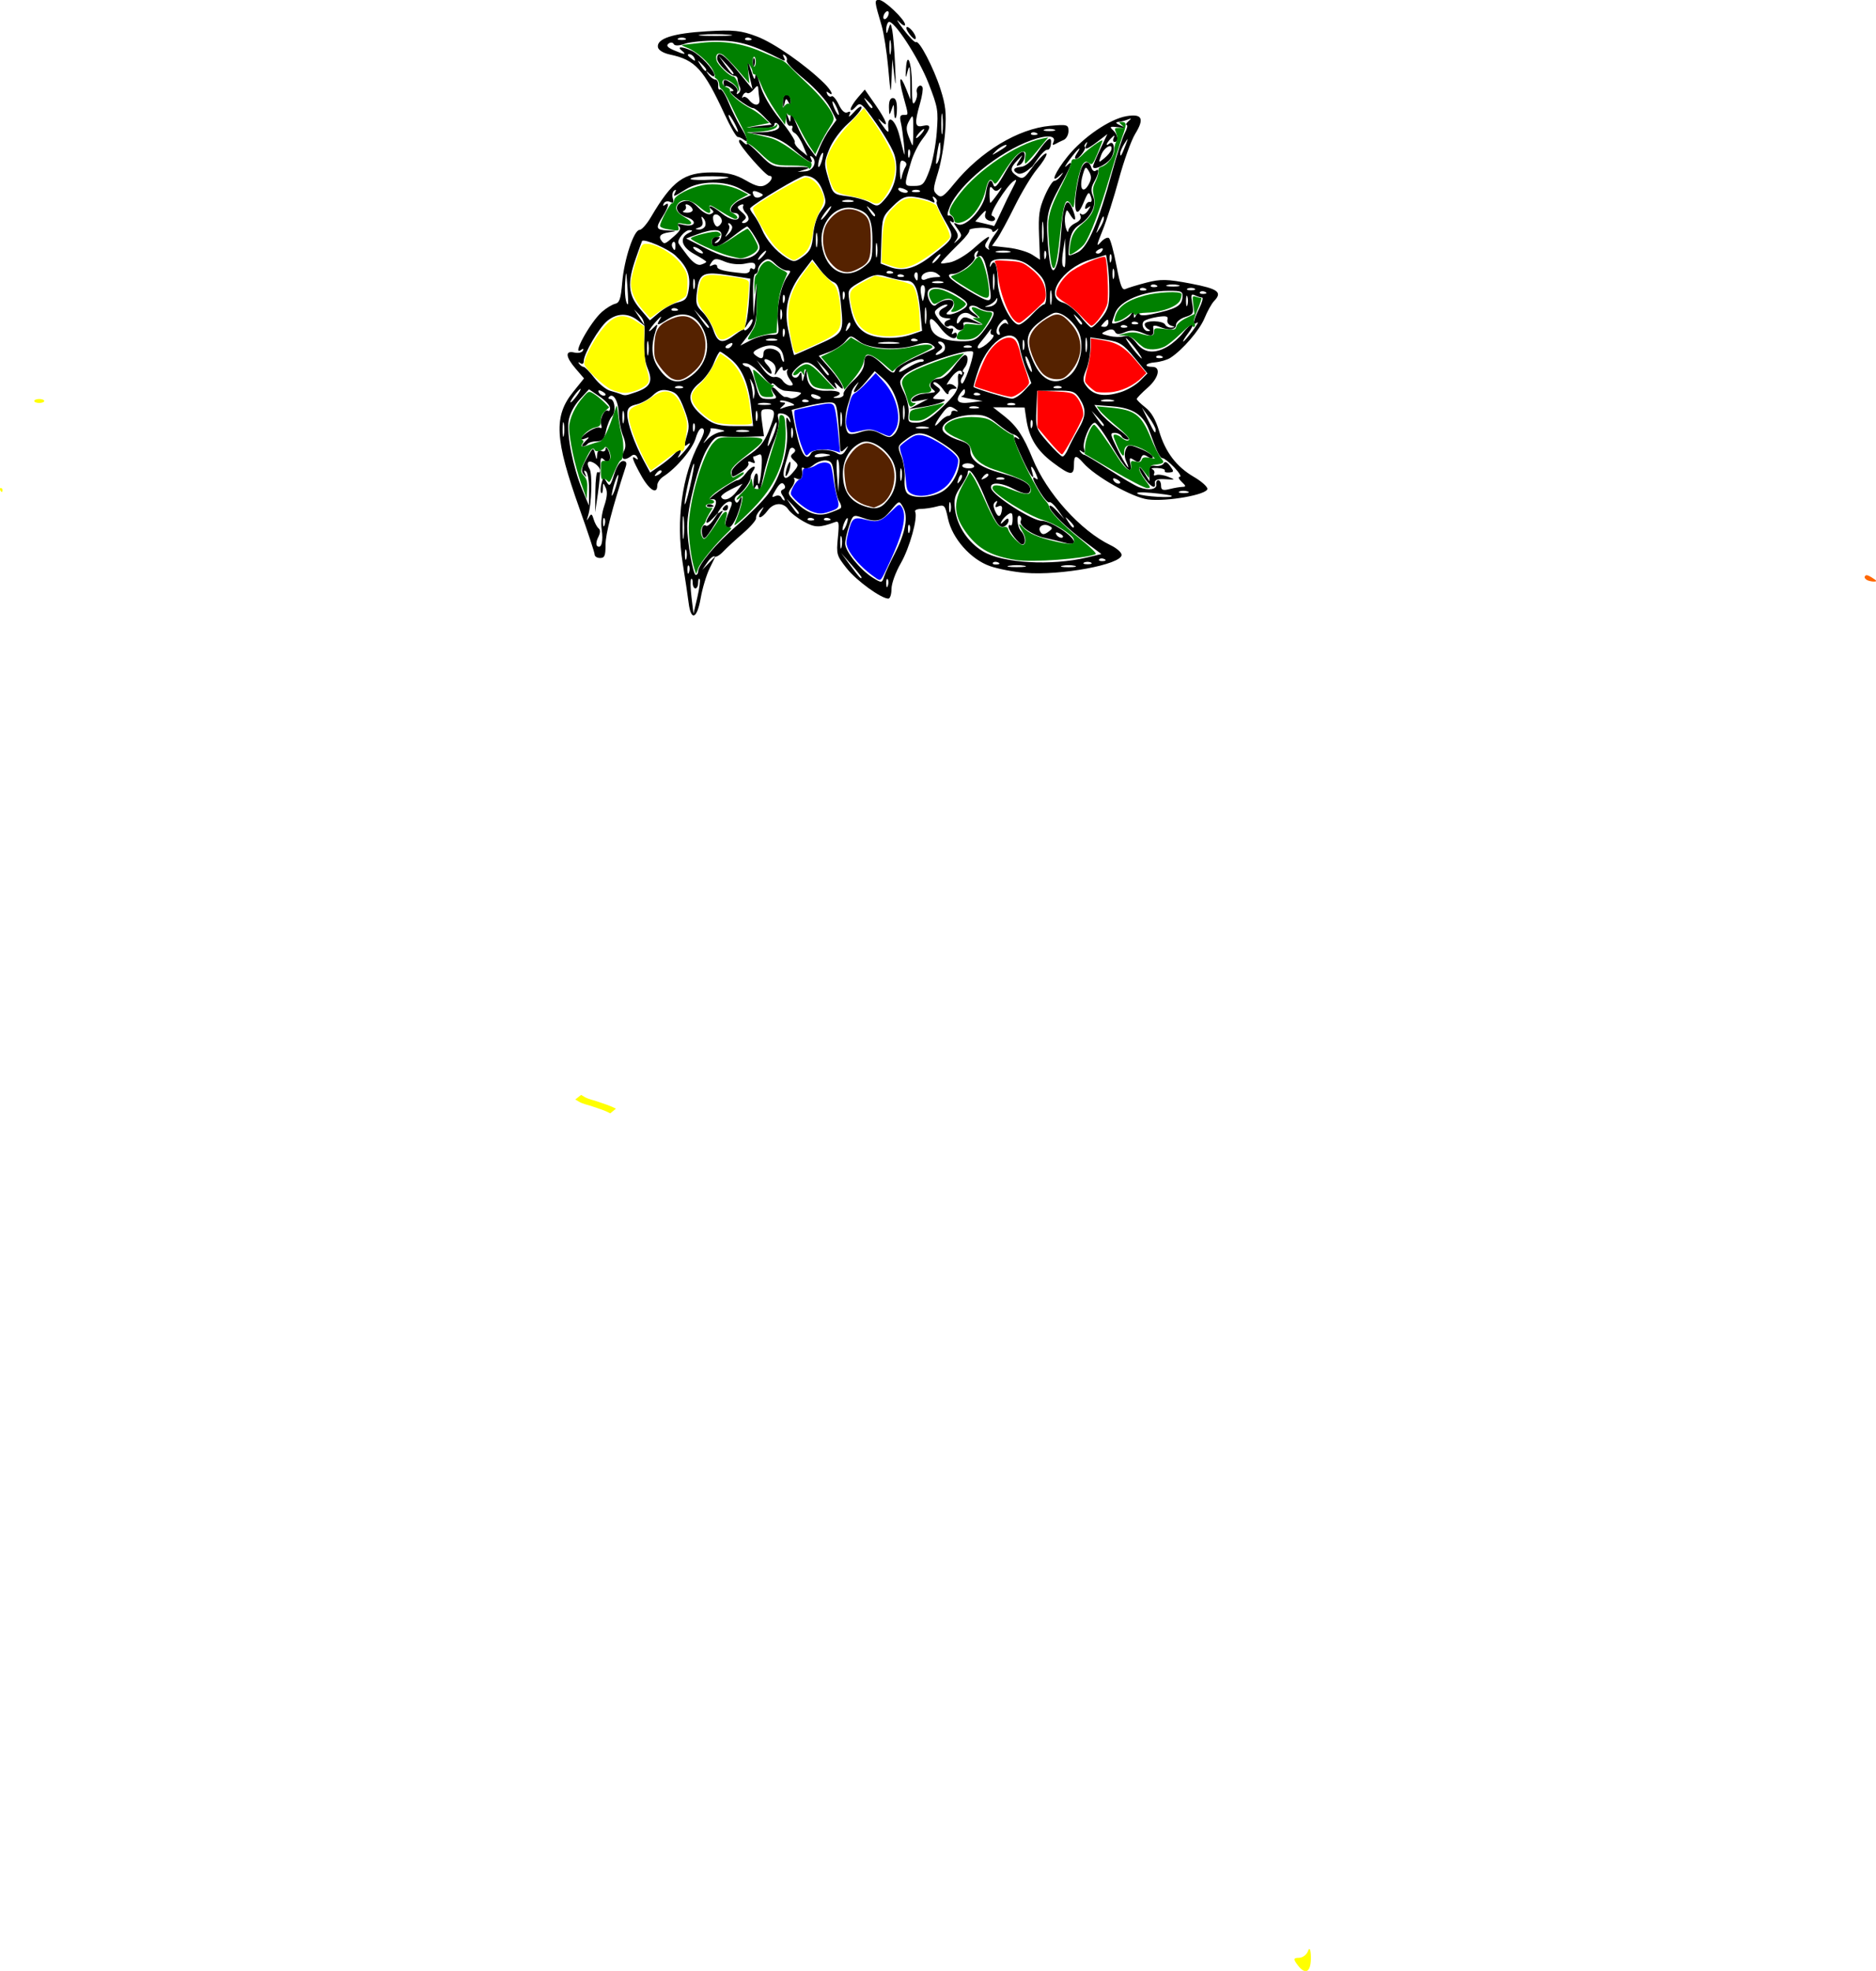 <?xml version="1.0" encoding="UTF-8" standalone="no"?>
<!-- Created with Inkscape (http://www.inkscape.org/) -->
<svg
    xmlns:inkscape="http://www.inkscape.org/namespaces/inkscape"
    xmlns:rdf="http://www.w3.org/1999/02/22-rdf-syntax-ns#"
    xmlns="http://www.w3.org/2000/svg"
    xmlns:cc="http://creativecommons.org/ns#"
    xmlns:dc="http://purl.org/dc/elements/1.1/"
    xmlns:sodipodi="http://sodipodi.sourceforge.net/DTD/sodipodi-0.dtd"
    id="svg2"
    sodipodi:docname="_svgclean2.svg"
    viewBox="0 0 1994.6 2095"
    version="1.1"
    inkscape:version="0.48.3.1 r9886"
  >
  <sodipodi:namedview
      id="base"
      bordercolor="#666666"
      inkscape:pageshadow="2"
      inkscape:window-y="0"
      pagecolor="#ffffff"
      inkscape:window-maximized="0"
      inkscape:zoom="0.35"
      inkscape:window-x="0"
      inkscape:window-height="645"
      showgrid="false"
      borderopacity="1.0"
      inkscape:current-layer="layer1"
      inkscape:cx="898.74328"
      inkscape:cy="1452.6491"
      inkscape:window-width="674"
      inkscape:pageopacity="0.0"
      inkscape:document-units="px"
  />
  <g
      id="layer1"
      inkscape:label="Capa 1"
      inkscape:groupmode="layer"
      transform="translate(548.74 -72.022)"
    >
    <g
        id="layer1-4"
        inkscape:label="Capa 1"
        transform="matrix(1.754,0,0,2.082,400.88,526.05)"
      >
      <path
          id="path2886"
          style="fill:#ffff00"
          inkscape:connector-curvature="0"
          d="m245.46 785.49c-3.024-3.272-2.938-3.986 0.476-3.986 2.288 0 4.809-1.607 5.601-3.571 0.793-1.964 1.543-0.754 1.667 2.688 0.286 7.938-2.999 10.003-7.744 4.869z"
      />
      <path
          id="path3728"
          style="fill:#ff6600"
          inkscape:connector-curvature="0"
          d="m589.8 77.796c-1.034-0.763-1.181-1.232-0.579-1.844 0.607-0.616 1.539-0.447 3.75 0.681 1.618 0.826 2.942 1.655 2.942 1.844 0 0.797-4.842 0.258-6.114-0.681z"
      />
      <path
          id="path4075"
          style="fill:#ffff00"
          inkscape:connector-curvature="0"
          d="m-171.52 350.36c-3.45-1.629-7.156-2.472-10.791-3.541-2.814-0.862-5.762-1.178-8.396-2.546-1.318-0.698-0.65-0.374-2.002-0.973l3.536-2.347c1.362 0.625 0.692 0.295 2.011 0.99 2.634 1.29 5.553 1.62 8.333 2.494 3.646 1.051 7.319 1.992 10.807 3.528l-3.498 2.395z"
      />
      <path
          id="path4307"
          style="fill:#ffff00"
          inkscape:connector-curvature="0"
          d="m-541.36 32.108c-0.343-0.556-0.143-1.01 0.445-1.01 0.588 0 1.07 0.455 1.07 1.01 0 0.556-0.2 1.01-0.445 1.01-0.245 0-0.726-0.455-1.07-1.01z"
      />
      <path
          id="path4311"
          style="fill:#ffff00"
          inkscape:connector-curvature="0"
          d="m-520.65-13.349c0-0.556 1.364-1.01 3.03-1.01s3.03 0.455 3.03 1.01c0 0.556-1.364 1.01-3.03 1.01s-3.03-0.455-3.03-1.01z"
      />
      <path
          id="path4337"
          style="fill:#000000"
          inkscape:connector-curvature="0"
          d="m-123.98 89.698c-0.526-3.562-2.139-12.651-3.585-20.198-4.187-21.867-0.401-44.996 10.077-61.56 2.994-4.733 3.508-6.66 1.944-7.288-1.293-0.519-2.919 1.437-4.147 4.992-1.924 5.567-11.593 15.228-19.576 19.561-2.043 1.109-3.714 3.154-3.714 4.545 0 4.951-4.87 2.413-9.825-5.121-5.333-8.109-6.241-10.604-3.126-8.59 1.19 0.77 1.457 0.473 0.711-0.79-0.657-1.112-2.072-1.448-3.144-0.747-5.024 3.286-7.345 1.826-4.521-2.843 0.972-1.607 0.668-4.182-0.86-7.272-1.301-2.631-2.481-7.888-2.623-11.681-0.235-6.274-3.495-10.588-6.012-7.956-0.475 0.497-0.084 0.904 0.869 0.904 2.798 0 3.636 6.6 1.116 8.788-1.272 1.104-2.914 4.435-3.649 7.403-1.066 4.3-2.208 5.395-5.628 5.395-2.36 0-4.851 0.583-5.534 1.295-0.684 0.712-2.004 1.295-2.934 1.295-0.93 0-0.249-1.167 1.513-2.595 2.671-2.163 2.724-2.419 0.316-1.542-4.706 1.715-3.292-0.737 2.112-3.66 2.75-1.488 5.713-2.245 6.584-1.681 0.884 0.572 1.146-0.169 0.592-1.678-1.053-2.871 2.239-8.328 4.242-7.032 0.654 0.423 1.189-0.221 1.189-1.43s-2.875-3.846-6.389-5.859l-6.389-3.661-5.666 5.204c-3.418 3.14-6.071 7.466-6.689 10.908-1.258 7.017 2.724 23.958 8.235 35.035l4.087 8.213 0.077-8.101c0.042-4.455-0.781-8.655-1.829-9.333-1.277-0.826-1.47-0.432-0.583 1.193 1.05 1.925 0.878 1.995-0.831 0.34-1.755-1.7-1.418-3.212 1.821-8.175 3.797-5.818 4.023-5.917 5.048-2.232 0.867 3.117 1.105 3.242 1.238 0.651 0.108-2.109 1.012-2.867 2.641-2.213 1.362 0.547 2.499 0.047 2.526-1.11s0.811-0.738 1.74 0.931c2.248 4.038 0.346 7.307-2.708 4.655-1.845-1.601-2.257-1.045-2.182 2.938 0.051 2.702-0.646 9.187-1.55 14.411l-1.643 9.498 0.113-10.721c0.062-5.897 0.735-10.319 1.496-9.828 0.76 0.492 1.382 0.098 1.382-0.874 0-2.234-5.82-5.587-7.197-4.146-0.565 0.592-0.222 2.092 0.764 3.335 1.897 2.391 1.342 18.074-0.848 23.962-0.989 2.66-0.89 2.869 0.433 0.912 1.459-2.159 1.9-2.028 2.924 0.863 0.664 1.873 2.003 3.965 2.978 4.648 1.241 0.87 1.163 2.268-0.258 4.669-1.154 1.948-1.381 3.846-0.527 4.398 2.487 1.608 3.773-2.408 2.695-8.42-0.624-3.478-0.032-8.116 1.535-12.04 1.802-4.511 2.066-7.25 0.901-9.341-1.509-2.707-1.653-2.678-1.698 0.352-0.028 1.82-0.489 2.85-1.026 2.289-0.537-0.562-0.471-2.688 0.147-4.724 1.024-3.374 1.303-3.447 3.137-0.822 1.77 2.532 2.323 2.058 4.564-3.91 1.566-4.17 3.626-6.791 5.338-6.791 1.887 0 2.447 0.883 1.732 2.734-8.344 21.616-12.292 34.467-12.292 40.01 0 5.608-0.562 6.759-3.301 6.759-1.816 0-3.301-0.788-3.301-1.75 0-0.963-4.143-11.545-9.207-23.515-14.98-35.413-15.729-47.08-3.823-59.536l6.595-6.899-5.037-4.922c-6.212-6.07-6.564-9.425-0.87-8.286 2.291 0.458 4.635 0.04 5.207-0.929 0.596-1.009 0.227-1.236-0.865-0.53-6.513 4.211 5.11-13.86 12.391-19.266 2.578-1.913 6.172-3.773 7.988-4.132 2.715-0.537 3.486-2.49 4.342-10.995 1.185-11.786 7.063-26.747 10.508-26.747 1.273 0 4.353-2.914 6.845-6.476 13.059-18.668 19.935-22.889 37.253-22.864 9.121 0.013 14.037 0.993 20.311 4.049 6.401 3.118 9.114 3.642 11.968 2.31 3.654-1.706 5.058-4.649 2.218-4.649-2.165 0-18.337-15.558-18.337-17.64 0-1.055 1.008-0.904 2.476 0.371 1.362 1.182 2.476 1.614 2.476 0.959 0-0.655 3.468 1.776 7.706 5.401 7.485 6.402 8.065 6.587 20.222 6.42 8.835-0.121 11.059 0.222 7.563 1.169l-4.952 1.341 4.804-0.305c4.919-0.313 7.436-5.169 3.873-7.473-1.037-0.671-1.276-0.319-0.581 0.857 2.097 3.549-1.275 2.13-10.174-4.282-6.346-4.572-11.278-6.62-18.172-7.545l-9.463-1.269 8.569-0.226c8.269-0.218 12.268-2.278 8.791-4.526-0.923-0.597-1.678-0.262-1.678 0.744 0 1.073-3.241 1.704-7.841 1.527l-7.841-0.302 7.029-0.662 7.029-0.662-4.791-4.217c-2.635-2.32-5.536-4.217-6.447-4.217-2.75 0-16.219-8.589-13.549-8.64 2.144-0.041 2.155-0.26 0.079-1.634-1.319-0.873-2.866-1.283-3.439-0.913-0.573 0.37-1.042-0.411-1.042-1.736 0-2.027 0.751-2.003 4.731 0.15 2.728 1.476 4.251 3.372 3.597 4.479-0.693 1.173-0.382 1.434 0.798 0.671 1.063-0.687 1.375-2.167 0.693-3.289-0.682-1.122-1.251-2.816-1.265-3.766-0.014-0.95-0.768-1.747-1.676-1.772-3.051-0.083-10.73-6.372-10.73-8.788 0-4.483 4.013-2.403 12.723 6.597l8.7 8.988-1.633-5.955c-2.317-8.453-1.794-10.553 0.844-3.387 1.591 4.322 2.298 5.06 2.481 2.59 0.153-2.059 1.292-0.315 2.821 4.317 1.652 5.005 6.003 11.382 12.221 17.914 5.311 5.579 9.304 10.739 8.873 11.468-0.43 0.728 1.111 2.622 3.424 4.208l4.207 2.883-2.656-5.374c-1.461-2.955-3.727-5.804-5.037-6.329-1.309-0.526-1.958-1.671-1.442-2.544 0.516-0.874-0.028-1.375-1.208-1.114-1.233 0.273-2.327-1.363-2.57-3.843-0.38-3.875-0.269-3.963 1.083-0.863 1.506 3.454 1.506 3.454 1.624 0 0.08-2.363 1.196-1.174 3.532 3.762 1.878 3.969 5.313 9.359 7.633 11.978l4.218 4.762 2.466-5.07c1.357-2.789 4.158-7.013 6.226-9.387l3.759-4.317-3.959-6.441c-2.177-3.543-9.159-10.025-15.514-14.405-6.356-4.38-11.171-8.616-10.7-9.413 0.471-0.797-0.013-2.011-1.077-2.699-1.296-0.838-1.487-0.496-0.582 1.038 1.025 1.735 0.588 1.956-1.808 0.915-17.197-7.471-25.441-9.505-38.661-9.539-7.723-0.02-16.599 0.731-19.724 1.668-3.502 1.051-6.048 1.086-6.636 0.091-0.524-0.888-1.934-0.98-3.132-0.205-1.547 1-0.625 1.976 3.179 3.363 6.522 2.378 8.161 2.455 4.865 0.227-3.347-2.263 0.245-2.198 6.083 0.11 5.045 1.994 13.726 9.908 13.726 12.513 0 0.888-1.3 0.586-2.889-0.672-2.494-1.974-2.595-1.944-0.743 0.22 1.18 1.379 3.037 2.526 4.127 2.549 1.089 0.023 1.879 1.375 1.755 3.003-0.124 1.629 0.404 2.554 1.175 2.056 0.771-0.498 3.022 2.424 5.004 6.494s5.353 9.805 7.492 12.744c4.267 5.864 5.035 8.573 1.825 6.441-1.135-0.754-2.786-1.383-3.67-1.397-0.884-0.015-4.378-5.078-7.766-11.251-12.863-23.441-17.852-28.061-33.274-30.815-4.072-0.727-7.039-2.268-7.321-3.802-0.797-4.331 9.228-7.067 29.556-8.068 16.482-0.811 20.813-0.432 30.539 2.672 10.306 3.289 29.325 14.436 40.701 23.856 4.394 3.638 6.302 7.183 2.566 4.767-1.19-0.77-1.457-0.473-0.711 0.79 0.657 1.112 1.836 1.607 2.621 1.1 0.784-0.507 2.709 1.351 4.278 4.128 1.836 3.251 3.736 4.696 5.333 4.054 1.792-0.719 2.103-0.314 1.119 1.456-0.749 1.349 0.615 0.568 3.031-1.734 2.416-2.303 4.393-3.273 4.393-2.156s-3.647 4.772-8.105 8.122c-4.737 3.56-9.495 9.03-11.45 13.164-3.231 6.831-3.248 7.345-0.517 15.06 2.812 7.943 2.879 7.993 11.862 8.967 4.969 0.539 11.091 2.03 13.605 3.314 4.241 2.167 4.924 1.981 9.471-2.577 5.679-5.691 7.693-14.063 5.19-21.573-0.965-2.896-6.002-10.295-11.194-16.443-8.926-10.571-9.604-11.024-12.453-8.326-1.657 1.569-3.013 2.09-3.013 1.159 0-0.931 1.932-3.577 4.293-5.88l4.293-4.186 6.432 7.771c6.694 8.087 8.546 12.489 3.553 8.444-2.352-1.905-2.304-1.623 0.256 1.515 3.287 4.03 4.417 4.738 4.088 2.561-1.262-8.364 4.152-5.527 6.763 3.544 1.148 3.987 2.373 8.026 2.723 8.976 1.028 2.793-0.76-11.721-1.968-15.974-0.825-2.903-0.429-3.885 1.565-3.885 3.242 0 3.241 0.647 0.007-9.284-3.154-9.684-2.212-12.175 1.57-4.148l2.667 5.661-0.127-9.498c-0.101-7.539-0.415-8.608-1.524-5.181-1.34 4.141-1.384 4.105-1.073-0.863 0.621-9.944 3.625-3.361 3.625 7.946 0 8.951 0.404 10.821 1.88 8.707 1.034-1.481 1.54-3.618 1.125-4.749-0.884-2.409 2.145-4.865 3.393-2.751 0.467 0.791-0.192 4.495-1.464 8.231-3.502 10.283-3.181 12.503 1.668 11.533 5.296-1.059 5.218 0.787-0.288 6.799-2.428 2.651-5.448 7.745-6.711 11.319-4.581 12.963-4.638 12.543 1.673 12.543 5.236 0 6.119-0.736 9.255-7.715 1.907-4.244 3.943-13.08 4.526-19.637 1-11.26 0.727-12.645-4.932-24.951-6.034-13.124-21.557-33.131-24.32-31.345-0.818 0.529-1.436 2.276-1.372 3.882 0.095 2.388 0.347 2.302 1.383-0.471 1.177-3.148 1.34-3.086 2.288 0.863 0.561 2.34 1.337 10.471 1.723 18.069 0.511 10.047 0.379 11.46-0.484 5.181l-1.187-8.634-0.49 9.498c-0.475 9.212-0.537 9.059-2.038-5.083-0.851-8.019-2.658-17.733-4.015-21.586-4.402-12.498-4.466-13.049-1.519-13.049 3.183 0 15.778 10.094 15.778 12.645 0 0.938-1.671 0.245-3.714-1.54s-0.808 0.005 2.744 3.978c3.552 3.973 6.972 6.892 7.599 6.487 1.846-1.194 10.644 13.016 14.775 23.863 3.163 8.307 3.66 12.03 2.889 21.655-0.512 6.393-2.449 15.8-4.303 20.905-3.162 8.705-3.196 9.415-0.552 11.438 2.421 1.852 3.869 1.069 10.262-5.556 15.871-16.448 38.817-28.115 58.202-29.593 10.343-0.789 11.142-0.6 11.142 2.635 0 1.916-1.3 3.964-2.889 4.55-1.589 0.586-3.921 1.555-5.182 2.152-1.452 0.688-1.868 0.366-1.133-0.877 2.099-3.553-3.666-4.013-13.405-1.07-19.601 5.922-43.647 22.44-49.292 33.859-1.641 3.321-1.837 4.873-0.576 4.576 1.05-0.247 2.283 0.63 2.741 1.949 0.573 1.651 0.123 1.968-1.444 1.017-1.253-0.76-0.611 0.536 1.425 2.88 3 3.453 3.313 4.72 1.651 6.671-1.746 2.049-1.615 2.062 0.879 0.086 2.807-2.225 2.807-2.471 0-5.822-2.815-3.361-2.81-3.453 0.12-2.332 4.763 1.822 15.568-8.016 16.888-15.377 1.232-6.873 3.192-8.886 4.686-4.814 0.79 2.153 2.503 0.622 7.241-6.473 6.233-9.334 12.737-13.511 11.616-7.461-0.309 1.67-1.677 3.421-3.039 3.891-2.192 0.757-2.195 0.477-0.028-2.447 2.408-3.25 2.389-3.25-1.238-0.013-4.586 4.093-4.62 5.564-0.183 8.048 2.927 1.639 4.08 1.324 7.016-1.916l3.513-3.877-3.904 2.71c-2.147 1.49-4.933 2.297-6.19 1.792-3.622-1.454-2.666-3.116 1.952-3.395 2.733-0.165 6.293-2.769 10.032-7.339 6.21-7.59 8.842-8.916 8.062-4.061-0.267 1.662-1.217 2.862-2.111 2.667-0.894-0.195-3.395 1.747-5.558 4.317l-3.933 4.672 4.54-4.186c6.681-6.162 5.531-1.809-1.359 5.143-3.244 3.273-9.317 11.779-13.495 18.903-4.178 7.123-8.982 14.589-10.676 16.591l-3.079 3.639 9.703 0.92c5.337 0.506 11.877 2.097 14.535 3.534l4.831 2.614-0.562-12.354c-0.475-10.444 0.052-13.555 3.41-20.125 2.185-4.274 4.804-7.771 5.82-7.771s2.813-1.128 3.994-2.507c1.853-2.164 1.751-2.194-0.743-0.22-6.124 4.848-2.737-1.912 4.952-9.883 9.432-9.778 25.417-18.964 35.521-20.413 9.522-1.365 11.037 1.18 5.347 8.984-2.419 3.317-6.87 13.711-9.891 23.097-3.022 9.386-7.47 21.182-9.886 26.214-3.763 7.837-3.918 8.699-1.084 6.016 1.819-1.723 4.036-2.662 4.925-2.087 0.889 0.575 2.935 6.894 4.546 14.043 2.34 10.384 3.446 12.789 5.503 11.961 1.416-0.57 7.119-2.034 12.675-3.254 8.54-1.875 12.685-1.8 26.824 0.486 16.755 2.709 19.404 4.391 14.127 8.973-1.428 1.24-4.011 5.154-5.738 8.697-3.002 6.156-13.331 16.249-20.731 20.257-1.914 1.036-6.159 2.073-9.433 2.304-5.788 0.408-6.945 2.246-1.442 2.29 5.387 0.043 3.882 5.649-2.855 10.637-3.661 2.71-6.643 5.316-6.628 5.791 0.015 0.475 2.391 2.418 5.278 4.318 3.552 2.337 6.235 6.246 8.296 12.088 3.788 10.735 10.502 18.172 21.084 23.358 4.489 2.199 8.162 4.937 8.162 6.083 0 2.954-24.548 6.643-36.016 5.412-9.547-1.024-31.964-11.677-39.199-18.628-4.52-4.342-5.671-4.13-5.671 1.043 0 5.669-2.179 5.449-12.829-1.295-9.628-6.097-14.356-12.592-16.028-22.018l-1.072-6.044-9.553-0.056-9.553-0.056 6.933 4.6c7.348 4.875 11.483 10.111 17.01 21.539 8.562 17.705 29.145 36.958 47.378 44.317 3.632 1.466 6.603 3.672 6.603 4.903 0 4.901-36.895 10.676-58.601 9.172-6.809-0.472-16.338-2.019-21.174-3.438-11.655-3.421-22.858-14.068-25.444-24.184-1.8-7.043-2.101-7.312-6.933-6.215-2.778 0.631-7.022 1.165-9.432 1.186-2.41 0.021-4.016 0.659-3.568 1.416 1.774 3.003-3.294 18.387-8.658 26.279-3.243 4.772-5.677 10.443-5.677 13.229 0 2.682-0.855 4.877-1.899 4.877-4.374 0-19.458-9.242-25.3-15.501-6.05-6.481-6.259-7.096-5.299-15.576 0.882-7.787 0.666-8.726-1.822-7.953-9.336 2.897-12.047 2.86-18.77-0.258-3.939-1.827-8.182-4.614-9.428-6.193-3.07-3.89-8.957-3.618-12.591 0.583-3.673 4.245-7.055 4.618-3.916 0.432 2.044-2.727 1.988-2.795-0.57-0.698-1.56 1.278-2.674 3.104-2.476 4.058 0.198 0.953-3.354 4.43-7.894 7.726-4.54 3.296-9.958 7.517-12.041 9.38-2.083 1.864-4.398 2.993-5.144 2.511-0.747-0.483-2.756 0.853-4.467 2.967l-3.109 3.845 4.021-3.454 4.021-3.454-3.563 6.172c-1.96 3.395-4.388 10.194-5.396 15.11-2.198 10.72-5.913 11.97-7.319 2.462zm6.686-12.127c-0.509-0.533-0.926 0.326-0.926 1.909s-0.743 2.878-1.651 2.878c-0.908 0-1.651-1.295-1.651-2.878 0-1.583-0.427-2.431-0.949-1.885-0.522 0.546-0.411 4.745 0.246 9.331l1.195 8.338 2.331-8.362c1.282-4.599 1.914-8.798 1.405-9.331zm113.97 0.074c-0.549-0.574-0.939 0.446-0.867 2.267 0.079 2.012 0.47 2.421 0.997 1.043 0.477-1.247 0.418-2.736-0.13-3.31zm4.226-12.992c6.577-10.73 8.369-18.94 5.175-23.711-2.413-3.604-2.432-3.599-7.548 1.633-5.449 5.573-8.652 6.236-17.424 3.604-5.223-1.567-5.58-1.373-7.83 4.262-1.297 3.247-2.358 7.33-2.358 9.074 0 3.901 9.118 13.375 16.679 17.331 5.413 2.833 5.652 2.814 6.941-0.526 0.734-1.903 3.598-7.152 6.365-11.666zm-20.087 12c0-0.289-2.786-3.203-6.19-6.476l-6.19-5.951 5.689 6.476c5.295 6.027 6.692 7.27 6.692 5.951zm-104.65-5.915c-0.549-0.574-0.939 0.446-0.867 2.267 0.079 2.012 0.47 2.421 0.997 1.043 0.477-1.247 0.418-2.736-0.13-3.31zm5.606 3.046c0-3.468 10.651-14.135 23.571-23.606 7.373-5.405 15.863-12.614 18.866-16.021 7.629-8.654 12.602-23.066 11.373-32.962-0.717-5.774-0.511-7.105 0.8-5.181 1.372 2.014 1.626 2.049 1.14 0.158-0.344-1.338-2.309-2.701-4.366-3.029-3.114-0.497-3.561-0.005-2.667 2.941 0.672 2.216-0.431 6.573-2.953 11.664-2.215 4.469-5.022 12.4-6.24 17.624-1.292 5.544-2.49 8.136-2.878 6.225-0.496-2.44-1.002-2.702-1.99-1.03-0.849 1.438-1.234 0.598-1.071-2.338 0.274-4.937 2.73-6.471 2.73-1.705 0 5.634 1.619 1.071 2.161-6.089 0.43-5.692 0.045-7.08-1.766-6.353-1.274 0.511-2.671 0.93-3.104 0.93-0.433 0-0.251 0.909 0.406 2.02 0.81 1.371 0.283 1.655-1.639 0.883-1.613-0.648-2.417-0.434-1.868 0.496 0.531 0.898-1.251 2.832-3.959 4.297-6.064 3.28-6.189 3.281-6.189 0.021 0-1.453 4.224-4.998 9.387-7.877 7.226-4.029 10.203-6.943 12.931-12.657 4.579-9.591 4.465-11.362-0.728-11.362-4.069 0-4.219 0.328-3.156 6.907l1.116 6.907-9.637 0.251c-5.3 0.138-12.008 0.082-14.906-0.124-4.45-0.316-6.025 0.718-10.135 6.653-4.986 7.201-11.833 29.907-11.833 39.243 0 7.788 3.552 24.778 5.18 24.778 0.783 0 1.423-0.75 1.423-1.667zm2.625-18.408c-1.135-3.093 0.276-6.291 2.22-5.034 0.724 0.468 2.715-0.879 4.426-2.994l3.109-3.845-3.714 3.29c-4.348 3.851-4.981 1.901-0.911-2.805 4.155-4.803 4.114-7.986-0.09-7.043-1.946 0.437 0.48-1.601 5.391-4.527 4.912-2.926 9.81-5.321 10.887-5.321 1.076 0 3.301-1.554 4.944-3.454 3.241-3.747 7.362-4.941 4.469-1.295-0.942 1.187-1.603 2.547-1.47 3.022 0.492 1.754-4.745 8.036-7.643 9.168-1.65 0.645-2.484 2.032-1.857 3.093 0.798 1.35 1.559 1.225 2.555-0.42 2.579-4.258 1.628 1.509-1.312 7.96-1.53 3.357-3.759 6.103-4.952 6.103-2.806 0-2.746-2.461 0.206-8.432 2.063-4.173 2.064-4.807 0.007-4.807-1.303 0-3.672 1.558-5.265 3.463-2.056 2.458-2.178 3.03-0.42 1.971 2.191-1.32 2.195-1.105 0.039 1.862-8.512 11.714-9.622 12.764-10.62 10.045zm20.714-22.489 3.589-3.997-6.815 2.801c-3.748 1.54-6.497 3.339-6.109 3.997 1.427 2.415 5.84 1.091 9.335-2.801zm-8.483 8.991c0-0.419 0.743-1.242 1.651-1.829 0.908-0.587 1.651-0.244 1.651 0.762s-0.743 1.829-1.651 1.829c-0.908 0-1.651-0.343-1.651-0.762zm-9.457-2.009c0.549-0.574 1.972-0.635 3.164-0.136 1.317 0.551 0.926 0.96-0.997 1.043-1.74 0.075-2.715-0.333-2.167-0.907zm192.27 30.891c-2.497-0.396-6.582-0.396-9.079 0-2.497 0.396-0.454 0.719 4.54 0.719 4.994 0 7.036-0.324 4.54-0.719zm30.539 0.018c-2.043-0.412-5.386-0.412-7.428 0-2.043 0.412-0.371 0.748 3.714 0.748s5.757-0.337 3.714-0.748zm-46.324-1.688c-1.192-0.499-2.615-0.438-3.164 0.136-0.549 0.574 0.426 0.982 2.167 0.907 1.923-0.083 2.314-0.492 0.997-1.043zm53.842-2.533 8.757-1.752-9.265-5.837c-11.95-7.525-22.28-16.105-22.28-18.501 0-1.036 2.043 0.001 4.54 2.304l4.54 4.186-3.954-4.696c-2.175-2.583-4.506-4.339-5.181-3.902-0.675 0.436-3.167-1.867-5.538-5.119-4.563-6.258-5.497-8.84-2.495-6.899 1.276 0.825 1.259 0.085-0.058-2.488-2.148-4.198-3.772-4.938-2.354-1.072 2.086 5.686-1.094 2.074-5.885-6.686-5.531-10.114-6.166-12.308-3.01-10.408 1.135 0.683 1.485 0.577 0.778-0.236-0.707-0.813-2.271-1.629-3.476-1.814-1.205-0.185-5.404-2.558-9.331-5.275-5.839-4.038-8.72-4.879-15.809-4.611-11.064 0.418-19.918 4.811-17.031 8.451 1.099 1.385 5.237 3.372 9.196 4.415 5.847 1.54 7.198 2.631 7.198 5.811 0 4.556 6.383 8.297 19.059 11.171 11.571 2.623 17.257 5.267 17.257 8.027 0 3.075-3.103 3.013-10.475-0.209-7.824-3.42-14.498-3.452-13.255-0.064 1.394 3.8 24.918 16.469 30.579 16.469 5.325 0 19.563 7.818 19.563 10.741 0 1.116-1.998 1.305-5.365 0.507-2.951-0.699-8.458-1.829-12.238-2.51-7.668-1.381-16.003-6.341-14.612-8.695 0.498-0.842 0.304-1.92-0.43-2.395-2.391-1.546-1.867 5.516 0.567 7.628 2.674 2.322 3.188 6.811 0.779 6.811-1.926 0-8.318-6.963-8.318-9.062 0-0.827 0.557-1.143 1.238-0.703 0.681 0.44 1.238-0.991 1.238-3.182 0-3.207-0.544-3.677-2.797-2.416-1.538 0.861-3.352 2.533-4.031 3.715-0.829 1.443-0.316 1.37 1.559-0.221 1.902-1.614 2.793-1.734 2.793-0.378 0 1.096-1.15 2.454-2.555 3.018-3.095 1.243-5.589-1.978-12.508-16.156-4.638-9.503-9.698-15.222-9.698-10.96 0 0.847-1.949 3.964-4.332 6.926-3.511 4.365-4.151 6.547-3.38 11.518 1.329 8.567 7.901 16.851 17.04 21.479 11.818 5.985 41.245 7.419 62.982 3.069zm2.386 2.569c-1.135-0.479-2.992-0.479-4.127 0-1.135 0.479-0.206 0.871 2.063 0.871 2.27 0 3.198-0.392 2.063-0.871zm-245.28-6.196c-0.458-1.187-0.833-0.216-0.833 2.159s0.375 3.346 0.833 2.159c0.458-1.187 0.458-3.13 0-4.317zm253.43 4.433c-1.192-0.499-2.615-0.438-3.164 0.136-0.549 0.574 0.426 0.982 2.167 0.907 1.923-0.083 2.314-0.492 0.997-1.043zm-159.35-11.372c-0.452-1.169-0.795 0.206-0.761 3.055 0.034 2.849 0.404 3.806 0.822 2.126 0.419-1.68 0.391-4.011-0.061-5.181zm-95.643-9.465c-0.378-2.612-0.688-0.475-0.688 4.749s0.309 7.361 0.688 4.749c0.378-2.612 0.378-6.886 0-9.498zm229.92 9.251c0-0.373-1.153-1.141-2.562-1.707-1.469-0.59-2.132-0.3-1.553 0.679 0.969 1.641 4.115 2.427 4.115 1.028zm-93.091-5.761c-0.549-0.574-0.939 0.446-0.867 2.267 0.079 2.012 0.47 2.421 0.997 1.043 0.477-1.247 0.418-2.736-0.13-3.31zm84.795 3.053c2.091-1.383 2.045-1.762-0.334-2.717-3.262-1.31-6.686 0.471-5.327 2.77 1.187 2.009 2.564 1.996 5.661-0.053zm-122.16-6.111c0-0.95-0.72-0.561-1.6 0.863-0.88 1.425-1.6 3.367-1.6 4.317 0 0.95 0.72 0.561 1.6-0.863 0.88-1.425 1.6-3.367 1.6-4.317zm-147.51-0.396c-0.549-0.574-0.939 0.446-0.867 2.267 0.079 2.012 0.47 2.421 0.997 1.043 0.477-1.247 0.418-2.736-0.13-3.31zm284.58 4.061c0-0.359-1.3-1.718-2.889-3.022-2.618-2.148-2.677-2.087-0.623 0.652 2.156 2.877 3.512 3.791 3.512 2.37zm-158.16-3.982c-1.192-0.499-2.615-0.438-3.164 0.136-0.549 0.574 0.426 0.982 2.167 0.907 1.923-0.083 2.314-0.492 0.997-1.043zm9.904 0c-1.192-0.499-2.615-0.438-3.164 0.136-0.549 0.574 0.426 0.982 2.167 0.907 1.923-0.083 2.314-0.492 0.997-1.043zm6.786-5.203c0.725-0.458 0.365-2.034-0.801-3.503s-2.501-6.645-2.969-11.503c-0.731-7.593-1.384-8.911-4.66-9.397-2.095-0.311-5.645 0.693-7.888 2.23s-4.818 2.317-5.723 1.732c-0.905-0.585-1.539-0.423-1.409 0.36 0.706 4.25-0.364 6.026-2.993 4.971-1.561-0.627-2.302-0.579-1.647 0.107 0.655 0.685-0.034 2.662-1.53 4.393-2.553 2.951-2.437 3.388 1.863 7.048 7.096 6.038 13.791 8.015 20.575 6.073 3.224-0.923 6.456-2.052 7.181-2.51zm97.886 0.408c0.217-1.544-0.597-2.045-2.244-1.383-1.844 0.74-2.197 0.382-1.233-1.25 0.9-1.524 0.714-1.875-0.559-1.052-1.398 0.904-1.431 2.173-0.121 4.732 1.847 3.611 3.565 3.179 4.158-1.047zm-123.14 1.925c0-0.328-1.671-2.076-3.714-3.885l-3.714-3.29 3.145 3.885c2.955 3.651 4.284 4.672 4.284 3.29zm91.884-5.017c-0.458-1.187-0.833-0.216-0.833 2.159s0.375 3.346 0.833 2.159 0.458-3.13 0-4.317zm-36.908-2.647c4.891-5.654 5.332-14.279 1.021-20.011-4.836-6.432-13.318-10.203-18.364-8.165-7.447 3.008-11.476 9.468-10.913 17.496 0.586 8.354 5.235 13.203 14.751 15.385 6.156 1.411 9.102 0.385 13.505-4.704zm-118.54-17.368c-0.823-0.861-5.792 17.022-5.648 20.329 0.065 1.49 1.494-2.336 3.177-8.502 1.683-6.166 2.795-11.488 2.471-11.827zm53.794 16.298c-1.476-1.861-1.427-2.611 0.211-3.238 1.432-0.548 1.59-1.409 0.482-2.623-1.133-1.24-2.65-0.4-4.835 2.678-2.687 3.783-2.759 4.314-0.466 3.393 1.496-0.6 3.158-0.348 3.695 0.56 0.537 0.908 1.394 1.651 1.906 1.651 0.512 0 0.065-1.09-0.992-2.422zm-100.12-7.939c0.767-3 0.637-3.527-0.426-1.727-0.841 1.425-2.027 4.533-2.634 6.907-0.767 3-0.637 3.527 0.426 1.727 0.841-1.425 2.027-4.533 2.634-6.907zm196.79 5.811c5.798-2.878 10.494-9.948 10.494-15.799 0-2.237-3.162-4.957-10.136-8.72-11.792-6.362-15.184-6.679-22.378-2.09-5.191 3.311-5.236 3.452-2.763 8.638 1.383 2.9 2.287 8.025 2.01 11.391-0.328 3.987 0.347 6.682 1.938 7.735 3.837 2.538 14.598 1.942 20.836-1.155zm139.11 2.188c-0.378-0.349-5.888-1.032-12.243-1.518-6.612-0.506-10.143-0.286-8.254 0.514 3.211 1.359 21.871 2.274 20.497 1.005zm9.598-2.289c-1.606-0.438-3.835-0.409-4.952 0.064-1.118 0.473 0.196 0.831 2.92 0.796 2.724-0.035 3.638-0.422 2.032-0.86zm-211.98-16.222c-0.739-0.775-0.986 2.633-0.549 7.574l0.795 8.983 0.549-7.574c0.302-4.166-0.056-8.208-0.795-8.983zm193.03 12.63c-0.227-1.165 0.33-2.118 1.238-2.118 0.908 0 1.651 1.263 1.651 2.806 0 2.222 1.074 2.582 5.159 1.727 2.837-0.594 6.366-1.104 7.841-1.134 2.25-0.046 2.165-0.464-0.522-2.59-1.815-1.436-2.297-2.535-1.111-2.535 1.151 0-0.335-2.137-3.302-4.749s-6.153-4.749-7.079-4.749c-1.64 0-3.607-3.382-7.944-13.66-3.521-8.345-9.892-11.994-22.36-12.808l-11.125-0.726 3.166 3.693c1.742 2.031 6.941 5.996 11.555 8.81 4.614 2.815 7.133 5.135 5.597 5.156-1.535 0.021-3.251-0.739-3.812-1.689-0.561-0.95-2.455-1.727-4.209-1.727-2.899 0-2.728 0.784 1.89 8.634 4.694 7.981 8.641 12.431 5.017 5.657-0.945-1.767-1-4.136-0.136-5.826 1.327-2.594 2.124-2.619 8.939-0.272 4.115 1.417 7.482 3.289 7.482 4.16 0 0.899-1.356 0.824-3.136-0.173-2.39-1.338-3.366-1.129-4.102 0.877-0.739 2.015-1.708 2.218-4.13 0.862-2.699-1.511-3.038-1.268-2.308 1.652 1.698 6.792-2.955 3.192-11.198-8.664-4.622-6.649-9.273-12.083-10.335-12.077-2.849 0.016-7.752 9.949-6.541 13.251 0.776 2.114 0.441 2.48-1.3 1.423-1.39-0.844-1.784-0.784-0.968 0.149 0.757 0.865 1.871 1.575 2.476 1.579 0.605 0.004 7.334 3.403 14.953 7.554 7.619 4.151 15.79 8.175 18.158 8.943 5.792 1.877 11.002 1.165 10.496-1.434zm-6.728-2.661c-1.974-2.198-3.573-4.724-3.553-5.612 0.02-0.889 1.42 0.266 3.11 2.567l3.073 4.182-0.221-4.182c-0.183-3.456 0.476-4.101 3.788-3.716 2.205 0.256 4.488-0.345 5.074-1.336 0.667-1.129 2.077-0.632 3.774 1.33 2.529 2.923 2.491 3.149-0.57 3.39-1.804 0.142-2.965-0.277-2.58-0.932 0.384-0.655-1.642-1.27-4.504-1.367-2.861-0.097-4.269 0.164-3.129 0.579 1.141 0.416 1.659 1.457 1.152 2.315-0.507 0.858 0.046 1.184 1.228 0.724 1.182-0.459 4.378-0.1 7.101 0.8 4.792 1.582 4.739 1.624-1.651 1.287-4.536-0.239-6.474 0.327-6.19 1.81 0.643 3.361-1.961 2.551-5.902-1.838zm-147.77-5.102c-0.452-1.169-0.795 0.206-0.761 3.055 0.034 2.849 0.404 3.806 0.822 2.126 0.419-1.68 0.391-4.011-0.061-5.181zm36.565 3.009c-0.508-0.532-1.431 0.427-2.051 2.13-0.896 2.461-0.706 2.659 0.924 0.967 1.128-1.171 1.635-2.565 1.127-3.096zm96.061 3.684c0-0.373-1.153-1.141-2.562-1.707-1.469-0.59-2.132-0.3-1.553 0.679 0.969 1.641 4.115 2.427 4.115 1.028zm-197.58-11.001c-2.391-1.829-2.535-2.552-0.737-3.714 1.567-1.013 1.684-1.797 0.393-2.632-1.011-0.654-2.183-0.168-2.603 1.079-0.421 1.247-1.535 4.47-2.476 7.162-2.446 6.994-0.411 9.027 4.352 4.346 3.826-3.76 3.883-4.092 1.072-6.242zm-5.32 7.363c0.172-3.271 2.923-8.779 3.019-6.044 0.05 1.425-0.629 3.756-1.509 5.181-0.88 1.425-1.559 1.813-1.509 0.863zm122.88-0.53c-0.508-0.532-1.84-0.001-2.96 1.179-1.618 1.706-1.429 1.904 0.924 0.967 1.628-0.648 2.544-1.614 2.036-2.146zm9.448 1.977c-1.135-0.479-2.992-0.479-4.127 0-1.135 0.479-0.206 0.871 2.063 0.871 2.27 0 3.198-0.392 2.063-0.871zm-207.54-3.704c-0.508-0.532-1.84-0.001-2.96 1.179-1.618 1.706-1.429 1.904 0.924 0.967 1.628-0.648 2.544-1.614 2.036-2.146zm7.515-8.28c3.675-3.405 5.659-3.005 3.011 0.607-1.219 1.662-0.195 1.138 2.274-1.165 4.496-4.193 5.938-6.452 2.839-4.448-2.082 1.346-2.07 0.516 0.078-5.396 1.407-3.873 1.038-6.28-1.983-12.937-3.064-6.751-4.671-8.367-9.204-9.257-4.118-0.808-6.555-0.203-9.74 2.418-2.336 1.923-6.773 3.991-9.858 4.597-4.431 0.87-5.61 1.928-5.61 5.037 0 4.636 4.238 14.744 9.86 23.517l4.007 6.252 5.86-3.405c3.223-1.873 7.032-4.492 8.466-5.82zm182.03 5.788c-0.421-0.712-2.207-1.295-3.969-1.295s-3.204 0.583-3.204 1.295c0 0.712 1.786 1.295 3.969 1.295s3.625-0.583 3.204-1.295zm-90.324-6.127c-2.607-0.34-5.392 0.063-6.189 0.896-0.83 0.869 1.192 1.133 4.741 0.619 5.697-0.825 5.812-0.946 1.448-1.515zm-8.465-0.349c1.309-2.216 11.682-2.24 15.617-0.036 2.262 1.266 3.581 0.941 5.256-1.295 1.991-2.657 1.938-2.741-0.481-0.764-2.346 1.917-2.741 1.681-2.886-1.727-0.092-2.172-0.612-8.028-1.156-13.015-0.923-8.477-1.281-9.066-5.505-9.066-2.485 0-8.593 0.856-13.575 1.903l-9.057 1.903 2.353 9.754c3.043 12.612 6.557 17.211 9.433 12.344zm155.77-2.158c1.073-2.137 3.792-6.526 6.043-9.753 4.908-7.039 5.114-10.439 0.965-15.957-2.78-3.697-4.382-4.145-14.444-4.039l-11.317 0.119-0.487 9.559c-0.477 9.364-0.335 9.705 6.979 16.758 4.106 3.959 8.106 7.199 8.888 7.199 0.782 0 2.301-1.748 3.374-3.885zm-178.82-6.593c1.44-2.914 2.388-5.986 2.106-6.828-0.282-0.842-1.758 1.542-3.279 5.298-3.28 8.096-2.546 9.053 1.173 1.53zm-32.247-1.949c3.728-0.591 3.61-0.744-1.225-1.583-2.944-0.511-4.985-0.545-4.536-0.075 0.449 0.47-0.485 2.471-2.076 4.448-2.828 3.513-2.818 3.53 0.409 0.729 1.816-1.575 5.159-3.159 7.428-3.518zm-94.605-4.41c-0.415-1.662-0.755-0.302-0.755 3.022s0.34 4.684 0.755 3.022c0.415-1.662 0.415-4.382 0-6.044zm138.62 2.59c-0.458-1.187-0.833-0.216-0.833 2.159s0.375 3.346 0.833 2.159 0.458-3.13 0-4.317zm64.93-5.072c0-7.672-4.044-16.034-9.843-20.354l-5.265-3.922-5.318 5.392c-5.73 5.809-9.425 7.305-5.855 2.37 1.887-2.609 1.858-2.715-0.211-0.777-1.318 1.235-2.459 2.789-2.535 3.454-0.076 0.665-1.005 3.396-2.063 6.07-2.189 5.529-2.453 11.456-0.641 14.436 0.913 1.502 2.942 1.559 7.816 0.219 5.152-1.416 7.838-1.251 12.36 0.76 5.135 2.283 6.099 2.277 8.666-0.055 1.589-1.443 2.889-4.86 2.889-7.592zm-124.46 2.518c-0.549-0.574-0.939 0.446-0.867 2.267 0.079 2.012 0.47 2.421 0.997 1.043 0.477-1.247 0.418-2.736-0.13-3.31zm32.411 3.492c-2.053-0.413-5.025-0.397-6.603 0.035-1.578 0.432 0.102 0.77 3.733 0.751 3.632-0.019 4.923-0.373 2.869-0.786zm247.22-0.409c0-0.897-1.877-3.811-4.17-6.476l-4.17-4.845 3.758 6.403c4.026 6.86 4.583 7.458 4.583 4.918zm-190.35-8.299c-0.415-1.662-0.755-0.302-0.755 3.022s0.34 4.684 0.755 3.022c0.415-1.662 0.415-4.382 0-6.044zm52.079 6.981c-2.053-0.413-5.025-0.397-6.603 0.035-1.578 0.432 0.102 0.77 3.733 0.751 3.632-0.019 4.923-0.373 2.869-0.786zm63.332-3.492c-0.549-0.574-0.939 0.446-0.867 2.267 0.079 2.012 0.47 2.421 0.997 1.043 0.477-1.247 0.418-2.736-0.13-3.31zm-247.52-4.386c-0.452-1.169-0.795 0.206-0.761 3.055 0.034 2.849 0.404 3.806 0.822 2.126 0.419-1.68 0.391-4.011-0.061-5.181zm77.339-1.694c-1.513-12.209-5.473-20.314-12.223-25.017-3.085-2.15-6.104-3.908-6.71-3.908-0.605 0-2.33 2.697-3.833 5.994s-5.345 7.765-8.539 9.93c-8.523 5.776-7.339 11.102 4.086 18.389 4.377 2.791 8.444 3.667 17.046 3.672l11.297 0.006-1.124-9.066zm119.38 3.885c1.063 0 1.933-0.753 1.933-1.673 0-0.92 1.3-1.284 2.889-0.81 1.589 0.474 1.221-0.056-0.818-1.178-3.226-1.776-4.243-1.435-7.841 2.626-4.788 5.404-5.56 8.101-1.115 3.893 1.66-1.572 3.889-2.858 4.952-2.858zm94.375 4.585c0-0.328-1.671-2.076-3.714-3.885l-3.714-3.29 3.145 3.885c2.955 3.651 4.284 4.672 4.284 3.29zm-210.2-6.744c-0.458-1.187-0.833-0.216-0.833 2.159s0.375 3.346 0.833 2.159c0.458-1.187 0.458-3.13 0-4.317zm89.184-2.59c-0.415-1.662-0.755-0.302-0.755 3.022s0.34 4.684 0.755 3.022c0.415-1.662 0.415-4.382 0-6.044zm21.289 1.727c10.241-8.175 11.832-10.34 11.304-15.377-0.235-2.237 0.251-3.629 1.079-3.093 0.828 0.536 1.506 0.585 1.506 0.11 0-2.957-3.397-2.027-6.776 1.855-2.175 2.498-3.176 4.08-2.225 3.514 0.951-0.565 2.808-0.314 4.127 0.559 1.989 1.316 1.905 1.591-0.492 1.613-1.589 0.014-2.913 0.998-2.944 2.185s-1.449 0.41-3.153-1.727-4.094-3.862-5.31-3.833c-1.312 0.031-0.926 0.833 0.951 1.973 3.074 1.866 3.076 1.986 0.097 4.265-2.841 2.173-2.711 2.353 1.79 2.454 4.115 0.093 4.352 0.32 1.554 1.488-1.816 0.758-7.016 1.855-11.555 2.437l-8.254 1.059 5.778-2.568 5.778-2.568-5.726 0.918c-4.321 0.693-5.259 0.43-3.824-1.071 1.046-1.094 3.623-2.175 5.726-2.402 2.103-0.227 4.938-0.524 6.3-0.66 2.055-0.205 2.089-0.503 0.201-1.754-3.154-2.09-0.808-5.347 3.852-5.347 2.343 0 5.851-2.374 8.931-6.044 2.79-3.324 5.838-6.044 6.774-6.044 2.319 0 2.148 4.023-0.28 6.562-1.089 1.14-1.37 2.072-0.623 2.072 0.747 0 0.488 1.097-0.575 2.437-1.175 1.481-1.315 2.836-0.358 3.455 1.222 0.79 6.839-12.262 6.839-15.893 0-3.257-37.349 7.261-41.92 11.805-3.069 3.051-3.066 3.218 0.134 8.892 1.822 3.23 2.995 7.863 2.658 10.495-0.554 4.325-0.145 4.712 4.96 4.712 3.886 0 8.009-1.952 13.675-6.476zm-88.734-2.307c1.515-0.082 0.563-0.833-2.115-1.67-2.678-0.837-5.216-1.159-5.64-0.715-0.424 0.443 0.282 0.818 1.568 0.833 1.935 0.022 1.911 0.348-0.138 1.89-2.059 1.55-1.967 1.691 0.548 0.837 1.663-0.564 4.263-1.093 5.778-1.175zm112.08 0.679c-1.606-0.438-3.835-0.409-4.952 0.064-1.118 0.473 0.196 0.831 2.92 0.796 2.724-0.035 3.638-0.422 2.032-0.86zm-126.27-1.752c-2.053-0.413-5.025-0.397-6.603 0.035-1.578 0.432 0.102 0.77 3.733 0.751s4.923-0.373 2.869-0.786zm121.76-2.337c-4.086-0.607-6.5-1.22-5.365-1.363 1.135-0.143 2.063-1.192 2.063-2.332 0-1.602-0.446-1.606-1.964-0.017-4.403 4.606-2.762 6.426 5.059 5.611l7.635-0.796-7.428-1.103zm26.824 2.415c-1.135-0.479-2.992-0.479-4.127 0-1.135 0.479-0.206 0.871 2.063 0.871 2.27 0 3.198-0.392 2.063-0.871zm-265.36-4.037c1.643-1.9 2.616-3.454 2.162-3.454-0.454 0-2.17 1.554-3.813 3.454s-2.616 3.454-2.162 3.454c0.454 0 2.17-1.554 3.813-3.454zm139.8 2.274c-1.192-0.499-2.615-0.438-3.164 0.136-0.549 0.574 0.426 0.982 2.167 0.907 1.923-0.083 2.314-0.492 0.997-1.043zm184.97-0.042c-2.053-0.413-5.025-0.397-6.603 0.035-1.578 0.432 0.102 0.77 3.733 0.751s4.923-0.373 2.869-0.786zm-218.3-8.654c-1.788-2.916-1.837-2.911-0.936 0.087 0.522 1.74 1.036 4.46 1.141 6.044 0.173 2.595 0.265 2.587 0.936-0.087 0.41-1.632-0.104-4.352-1.141-6.044zm13.55 6.076c-3.471-3.631-2.125-5.507 1.494-2.081 1.911 1.809 3.954 3.194 4.54 3.078 0.586-0.117 1.948 0.143 3.028 0.576 1.08 0.433 3.308-0.03 4.952-1.031 3.152-1.918 3.161-1.915-7.964-2.707-1.485-0.106-3.899-1.234-5.365-2.506-1.466-1.273-2.666-1.678-2.666-0.901 0 0.778-2.467-1.088-5.483-4.146s-7.202-5.905-9.302-6.329c-2.101-0.423-3.286-0.211-2.633 0.471 0.652 0.683 2.053 1.241 3.112 1.241s3.04 3.687 4.402 8.194c2.323 7.686 2.829 8.194 8.171 8.203 4.429 0.007 5.255-0.451 3.714-2.063zm27.732 1.41c0-0.364-1.487-1.069-3.304-1.566-1.817-0.497-2.888-0.199-2.379 0.662 0.889 1.504 5.682 2.266 5.682 0.904zm13.877-1.857c-0.336-0.989 2.347-4.084 5.962-6.878 4.362-3.372 6.573-6.421 6.573-9.066 0-5.502 3.967-5.092 11.554 1.194 4.77 3.952 6.462 4.606 7.139 2.759 0.749-2.041 6.135-4.595 22.575-10.704 2.092-0.777 2.028-1.183-0.407-2.614-1.901-1.117-4.994-1.08-9.079 0.107-10.707 3.111-28.573 2.274-34.686-1.625-5.318-3.392-5.417-3.393-8.572-0.093-1.756 1.837-6.097 4.25-9.648 5.362l-6.456 2.023 7.186 6.93c6.792 6.549 10.376 13.073 4.394 7.997-1.898-1.61-2.396-1.678-1.553-0.211 2.108 3.671 0.225 2.43-7.209-4.749-7.969-7.697-10.577-8.282-16.319-3.663-2.871 2.309-3.38 3.529-1.879 4.5 1.181 0.764 2.675 0.317 3.501-1.048 1.109-1.832 1.485-1.585 1.631 1.074 0.158 2.879 0.41 2.736 1.512-0.863 1.222-3.992 1.334-4.034 1.486-0.555 0.266 6.086 4.123 8.697 12.415 8.404 7.494-0.265 10.225 1.523 4.67 3.057-1.589 0.439-0.929 0.722 1.467 0.629 2.396-0.092 4.08-0.977 3.744-1.966zm109.31-1.548 4.52-4.067-3.061-6.726c-1.684-3.699-3.518-9.057-4.077-11.906-2.271-11.589-18.364-4.112-24.792 11.517-1.963 4.773-3.331 8.882-3.041 9.133 0.934 0.806 20.24 5.768 23.133 5.945 1.538 0.094 4.831-1.659 7.317-3.896zm-253.6 1.662c0-0.373-1.153-1.141-2.562-1.707-1.469-0.59-2.132-0.3-1.553 0.679 0.969 1.641 4.115 2.427 4.115 1.028zm18.392-1.087c8.784-2.553 10.478-5.407 7.173-12.092-1.85-3.743-2.503-8.43-2.068-14.832 0.532-7.825 0.079-9.851-2.764-12.353l-3.401-2.993 3.301 4.249 3.301 4.249-4.481-2.954c-5.833-3.845-12.518-3.731-18.382 0.314-5.003 3.451-14.259 16.798-14.271 20.579-0.004 1.319-0.867 1.743-2.071 1.018-1.199-0.722-1.487-0.584-0.688 0.33 0.757 0.865 1.984 1.572 2.728 1.572 0.744 0 3.644 2.508 6.445 5.574 2.801 3.066 7.144 6.048 9.652 6.627 2.508 0.579 5.303 1.312 6.211 1.629 2.692 0.939 3.042 0.905 9.313-0.917zm208.07 0.586c-1.192-0.499-2.615-0.438-3.164 0.136-0.549 0.574 0.426 0.982 2.167 0.907 1.923-0.083 2.314-0.492 0.997-1.043zm86.04-0.67c3.807-1.017 8.964-3.572 11.461-5.677l4.54-3.828-7.841-8c-6.91-7.05-8.969-8.143-17.333-9.2l-9.492-1.2-0.01 5.811c-0.005 3.196-1.128 8.053-2.494 10.793-1.977 3.966-2.071 5.502-0.46 7.532 4.33 5.458 10.975 6.616 21.629 3.768zm-265.86-2.748c-1.135-0.479-2.992-0.479-4.127 0-1.135 0.479-0.206 0.871 2.063 0.871 2.27 0 3.198-0.392 2.063-0.871zm229.45 0c-1.135-0.479-2.992-0.479-4.127 0-1.135 0.479-0.206 0.871 2.063 0.871 2.27 0 3.198-0.392 2.063-0.871zm-164.41-3.745c-1.505-1.739-2.177-3.807-1.494-4.594 0.683-0.788 0.313-0.873-0.822-0.19-1.184 0.713-2.063 0.322-2.063-0.917 0-1.224-1.13-0.708-2.611 1.193-2.198 2.822-2.469 2.878-1.712 0.356 0.572-1.908-0.329-3.683-2.483-4.889-4.188-2.344-5.718-1.15-2.313 1.806 1.384 1.201 2.516 3.002 2.516 4.001 0 0.999-2.043-0.068-4.54-2.37l-4.54-4.186 3.882 4.616c2.239 2.662 5.164 4.358 6.909 4.006 1.665-0.335 3.908 0.502 4.986 1.86 1.078 1.358 3.098 2.47 4.489 2.47 2.198 0 2.171-0.415-0.206-3.162zm-59.346-1.949c10.359-6.608 12.283-18.024 4.514-26.793-4.491-5.069-12.147-5.761-19.479-1.76-6.111 3.334-6.898 3.251-4.19-0.442 1.219-1.662 0.195-1.138-2.274 1.165-4.88 4.551-6.23 7.216-1.704 3.364 2.481-2.111 2.634-1.993 1.399 1.084-3.114 7.76-2.836 13.811 0.861 18.728 6.294 8.371 12.781 9.817 20.873 4.655zm228.5 0.391c5.951-3.677 9.176-13.306 6.884-20.547-1.995-6.301-11.368-13.151-16.036-11.717-1.89 0.58-6.222 2.934-9.626 5.229-7.35 4.956-7.989 9.805-2.61 19.817 5.179 9.639 13.128 12.322 21.388 7.218zm-145.47-1.057c0-0.328-1.671-2.076-3.714-3.885l-3.714-3.29 3.145 3.885c2.955 3.651 4.284 4.672 4.284 3.29zm55.924-6.312c1.321 0 1.957-0.466 1.412-1.036-1.41-1.475-12.141 2.484-14.379 5.305-1.166 1.47 0.48 1.109 4.344-0.952 3.421-1.825 7.302-3.318 8.623-3.318zm65.927 0.856c-1.036-2.378-2.194-3.999-2.575-3.602-0.771 0.807 2.576 7.926 3.726 7.926 0.403 0-0.116-1.946-1.152-4.324zm-149.73-4.742c-1.599-4.56-7.316-5.765-14.254-3.006-3.824 1.521-4.308 2.234-2.379 3.51 3.479 2.302 4.896 2.023 4.896-0.964 0-3.883 9.472-2.752 10.472 1.25 0.425 1.702 1.191 3.095 1.7 3.095 0.51 0 0.313-1.748-0.436-3.885zm-81.58-6.044c-0.415-1.662-0.755-0.302-0.755 3.022s0.34 4.684 0.755 3.022c0.415-1.662 0.415-4.382 0-6.044zm295.17 3.022c-2.61-2.849-5.116-5.181-5.57-5.181-0.454 0 1.31 2.331 3.919 5.181 2.61 2.849 5.116 5.181 5.57 5.181 0.454 0-1.31-2.331-3.919-5.181zm15.992 4.001c-1.192-0.499-2.615-0.438-3.164 0.136-0.549 0.574 0.426 0.982 2.167 0.907 1.923-0.083 2.314-0.492 0.997-1.043zm-211.36-4.707c19.514-7.404 18.755-6.369 16.846-22.997-0.816-7.109-1.77-9.268-4.492-10.172-1.901-0.631-5.533-3.474-8.073-6.318l-4.617-5.171-6.496 7.144c-8.072 8.877-10.756 18.094-8.237 28.29 2.457 9.949 3.432 13.383 3.798 13.383 0.17 0 5.242-1.872 11.271-4.16zm78.787 2.599c2.509-1.662 1.146-5.363-1.96-5.321-1.301 0.017-1.201 0.533 0.295 1.525 1.826 1.21 1.667 1.86-0.825 3.375-1.698 1.032-2.344 1.888-1.436 1.902 0.908 0.014 2.674-0.652 3.926-1.481zm87.177-6.642c-0.415-1.662-0.755-0.302-0.755 3.022s0.34 4.684 0.755 3.022c0.415-1.662 0.415-4.382 0-6.044zm-38.012 0.863c-0.458-1.187-0.833-0.216-0.833 2.159s0.375 3.346 0.833 2.159 0.458-3.13 0-4.317zm87.184 2.925c2.978-1.478 7.119-4.587 9.204-6.907s4.532-4.22 5.44-4.22-0.094 1.943-2.226 4.317-3.515 4.317-3.073 4.317c0.442 0 2.986-2.451 5.653-5.448 2.667-2.996 3.92-4.893 2.785-4.215-2.963 1.77-2.538-0.726 1.22-7.174 1.799-3.087 2.6-5.612 1.78-5.612s-2.75-0.505-4.288-1.123c-2.387-0.958-2.632-0.337-1.671 4.237 1.046 4.98 0.737 5.465-4.354 6.845-3.014 0.817-5.492 2.602-5.507 3.966-0.03 2.652-4.22 3.026-10.33 0.923-2.066-0.711-3.649-0.651-3.519 0.133 0.785 4.722-0.315 5.278-6.234 3.149-4.381-1.576-7.429-1.695-10.907-0.426-3.493 1.274-5.156 1.203-6.017-0.254-0.794-1.344-2.483-1.514-5.073-0.512-3.733 1.445-3.674 1.546 1.529 2.635 2.976 0.623 7.03 0.707 9.008 0.188 2.499-0.656 4.805 0.401 7.555 3.463 4.603 5.126 11.002 5.704 19.027 1.72zm-264.09-0.746c0.578-0.979-0.084-1.268-1.553-0.679-2.86 1.148-3.383 2.386-1.008 2.386 0.854 0 2.007-0.768 2.562-1.707zm144.86 0.563c-1.135-0.479-2.992-0.479-4.127 0-1.135 0.479-0.206 0.871 2.063 0.871 2.27 0 3.198-0.392 2.063-0.871zm11.142-2.31c2.27-1.857 3.154-3.394 1.966-3.415-1.188-0.021-1.69-1.01-1.116-2.197 0.575-1.187 0.062-0.993-1.141 0.432s-3.539 3.95-5.192 5.612c-4.224 4.245 0.192 3.897 5.483-0.432zm-132.84-3.454c5.342 0 5.407-0.095 4.559-6.706-0.942-7.344 1.804-18.339 5.765-23.083 2.281-2.732 2.247-3.022-0.361-3.022-1.586 0-4.733-1.521-6.993-3.381-3.378-2.78-4.672-3.013-7.276-1.312-1.742 1.138-3.167 3.048-3.167 4.244s-0.743 2.175-1.651 2.175c-0.954 0-1.534 4.555-1.373 10.793l0.278 10.793 1.154-9.498 1.154-9.498-0.245 11.599c-0.218 10.317-0.786 12.196-5.146 17.008l-4.901 5.41 6.392-2.761c3.515-1.519 8.83-2.761 11.811-2.761zm77.127 3.931c-2.951-0.383-7.779-0.383-10.73 0-2.951 0.383-0.536 0.697 5.365 0.697s8.316-0.313 5.365-0.697zm-98.414-4.072c3.058-1.977 5.56-3.047 5.56-2.379 0 0.669 1.114 0.248 2.476-0.934s2.476-2.98 2.476-3.995c0-1.015-1.175-0.337-2.611 1.507-2.573 3.304-2.592 3.302-1.338-0.102 0.7-1.9 1.562-7.76 1.915-13.024l0.642-9.57-12.551-1.677c-16.012-2.139-18.317-1.219-19.706 7.868-0.982 6.422-0.628 7.591 3.268 10.797 2.403 1.977 5.403 6.185 6.667 9.349 2.667 6.677 5.498 7.14 13.202 2.159zm24.956 2.404c-1.589-0.434-4.189-0.434-5.778 0-1.589 0.434-0.289 0.79 2.889 0.79s4.478-0.355 2.889-0.79zm84.91 0.01c-1.192-0.499-2.615-0.438-3.164 0.136-0.549 0.574 0.426 0.982 2.167 0.907 1.923-0.083 2.314-0.492 0.997-1.043zm40.043-3.514c2.467-2.581 5.195-6.078 6.061-7.771 1.278-2.498 0.922-3.078-1.893-3.078-1.907 0-4.92-0.813-6.695-1.807-1.775-0.994-4.055-1.272-5.067-0.617-1.161 0.751-0.388 2.031 2.098 3.472 2.165 1.256 3.331 2.311 2.591 2.344-0.741 0.034-2.831-0.77-4.645-1.786-3.481-1.949-8.04 0.384-8.04 4.115 0 1.015 0.929 0.668 2.063-0.771 1.783-2.261 2.848-2.3 7.841-0.288l5.778 2.328-6.353-1.015c-4.023-0.643-5.981-0.385-5.338 0.702 1.582 2.677-2.212 4.218-4.817 1.956-1.282-1.113-3.055-1.556-3.941-0.984-0.885 0.572-2.041 0.309-2.569-0.584-0.528-0.893 0.349-1.982 1.949-2.418 2.271-0.62 2.116-0.838-0.708-0.994-5.22-0.289-6.316-3.414-1.854-5.286 2.101-0.882 2.882-1.652 1.734-1.712s-3.434 0.771-5.082 1.848c-2.832 1.85-2.776 2.204 1.024 6.476 2.211 2.485 5.13 4.272 6.486 3.971 1.583-0.351 2.019 0.207 1.219 1.562-0.796 1.348-0.558 1.665 0.66 0.877 1.048-0.678 1.906-0.409 1.906 0.597 0 3.626-5.377 1.718-10.116-3.589-5.126-5.74-7.381-5.744-5.641-0.01 1.341 4.418 7.712 6.846 18.421 7.019 7.08 0.114 9.165-0.621 12.927-4.557zm-120.24-1.747c-0.549-0.574-0.939 0.446-0.867 2.267 0.079 2.012 0.47 2.421 0.997 1.043 0.477-1.247 0.418-2.736-0.13-3.31zm77.211 2.834 6.402-1.859-1.071-9.537c-1.383-12.309-3.396-16.081-8.583-16.081-2.29 0-7.391-0.85-11.337-1.89-6.316-1.664-8.19-1.406-15.681 2.159-8.237 3.92-8.475 4.231-7.486 9.814 1.651 9.322 4.227 13.714 9.702 16.539 6.016 3.105 18.952 3.499 28.054 0.855zm53.141-1.379c-1.211-2.05 3.124-5.692 4.84-4.066 0.743 0.704 0.787 0.258 0.097-0.991-1-1.812-1.881-1.678-4.353 0.663-2.692 2.549-2.98 5.926-0.506 5.926 0.454 0 0.418-0.689-0.079-1.531zm-90.399-4.559c-0.508-0.532-1.431 0.427-2.051 2.13-0.896 2.461-0.706 2.659 0.924 0.967 1.128-1.171 1.635-2.565 1.127-3.096zm180.66 3.22c-1.135-0.479-2.063-1.583-2.063-2.454 0-2.15 11.102-2.021 12.381 0.144 0.561 0.95 2.276 1.637 3.812 1.527 2.394-0.172 2.363-0.316-0.219-1.014-1.655-0.448-2.637-1.83-2.182-3.072 0.631-1.72-0.817-2.043-6.069-1.358-3.794 0.495-7.538 1.512-8.322 2.259-1.787 1.704 0.13 5.159 2.76 4.977 1.418-0.098 1.39-0.379-0.097-1.007zm-266.18-1.146c0-0.309-2.043-2.446-4.54-4.749l-4.54-4.186 4.002 4.749c3.74 4.439 5.077 5.541 5.077 4.186zm131.54-9.387c-0.413-1.651-0.736 0.106-0.718 3.906 0.018 3.799 0.356 5.15 0.751 3.002s0.38-5.256-0.033-6.907zm106.29 4.902c4.034-4.22 4.825-6.45 4.825-13.599 0-4.703-0.435-10.829-0.968-13.613l-0.968-5.062-9.93 2.538c-16.934 4.328-27.932 19.136-16.212 21.829 2.715 0.624 7.358 3.684 10.317 6.8s5.995 5.776 6.745 5.91c0.751 0.135 3.536-2.027 6.19-4.803zm4.275 2.197c0-1.7-0.556-1.792-2.201-0.364-1.21 1.051-2.201 2.075-2.201 2.275s0.99 0.364 2.201 0.364 2.201-1.024 2.201-2.275zm10.764 1.671c-1.192-0.499-2.615-0.438-3.164 0.136-0.549 0.574 0.426 0.982 2.167 0.907 1.923-0.083 2.314-0.492 0.997-1.043zm-57.008-5.728c3.102-2.849 6.402-5.181 7.333-5.181 0.945 0 1.466-2.832 1.181-6.407-0.422-5.282-1.72-7.293-7.384-11.446-5.51-4.04-8.748-5.081-16.339-5.249-7.123-0.158-9.642 0.431-10.174 2.38-0.561 2.057-0.388 2.116 0.84 0.287 1.971-2.936 3.657 1.053 3.657 8.654 0 8.043 8.171 22.143 12.831 22.143 1.328 0 4.953-2.331 8.055-5.181zm30.286 4.529c0-0.359-1.3-1.718-2.889-3.022-2.618-2.148-2.677-2.087-0.623 0.652 2.156 2.877 3.512 3.791 3.512 2.37zm29.301-4.195c1.697-2.237 2.068-2.278 2.089-0.232 0.021 2.099 0.276 2.083 1.625-0.102 0.88-1.425 1.612-1.735 1.625-0.69 0.018 1.312 2.456 1.468 7.866 0.503 14.079-2.509 17.712-4.126 18.273-8.133 0.486-3.472-0.165-3.768-8.254-3.76-15.339 0.017-29.742 5.074-32.503 11.413-1.026 2.355-1.865 4.526-1.865 4.824 0 1.688 9.411-1.543 11.142-3.826zm4.024 3.668c-1.192-0.499-2.615-0.438-3.164 0.136-0.549 0.574 0.426 0.982 2.167 0.907 1.923-0.083 2.314-0.492 0.997-1.043zm-278.33-10.183c4.682-0.919 5.732-1.998 6.588-6.771 1.234-6.882-0.892-11.422-8.006-17.099-4.283-3.417-19.254-8.877-20.32-7.41-0.134 0.184-1.825 4.125-3.759 8.757-5.28 12.649-4.695 18.69 2.497 25.788l6.012 5.934 5.709-4.053c3.14-2.229 8.215-4.545 11.278-5.146zm62.872 4.024c-0.458-1.187-0.833-0.216-0.833 2.159s0.375 3.346 0.833 2.159c0.458-1.187 0.458-3.13 0-4.317zm108.6 0.155c5.778-2.754 5.325-4.028-2.92-8.203-7.581-3.839-15.144-4.703-16.79-1.917-1.641 2.777 2.391 9.133 4.634 7.304 3.24-2.643 9.304-3.608 10.453-1.664 0.594 1.005-0.291 2.874-1.965 4.155-2.641 2.02-2.685 2.328-0.33 2.328 1.493 0 4.606-0.902 6.918-2.004zm-172.11-0.902c-1.192-0.499-2.615-0.438-3.164 0.136-0.549 0.574 0.426 0.982 2.167 0.907 1.923-0.083 2.314-0.492 0.997-1.043zm194.07-4c0.441-1.712 0.205-1.926-0.696-0.631-0.75 1.077-2.849 2.386-4.665 2.909-2.603 0.749-2.456 0.883 0.696 0.631 2.199-0.175 4.298-1.484 4.665-2.909zm32.918-4.749c-0.415-1.662-0.755-0.302-0.755 3.022s0.34 4.684 0.755 3.022c0.415-1.662 0.415-4.382 0-6.044zm82.492 2.59c-0.458-1.187-0.833-0.216-0.833 2.159s0.375 3.346 0.833 2.159 0.458-3.13 0-4.317zm-339.45-5.18c-0.727-8.401-0.826-8.578-1.348-2.41-0.497 5.867 0.318 11.473 1.668 11.476 0.255 0.001 0.112-4.079-0.32-9.066zm95.048 4.352c-0.549-0.574-0.939 0.446-0.867 2.267 0.079 2.012 0.47 2.421 0.997 1.043 0.477-1.247 0.418-2.736-0.13-3.31zm36.316-1.727c-0.549-0.574-0.939 0.446-0.867 2.267 0.079 2.012 0.47 2.421 0.997 1.043 0.477-1.247 0.418-2.736-0.13-3.31zm48.876 0.684c0.429-2.346-0.063-4.029-1.177-4.029s-1.606 1.683-1.177 4.029c0.405 2.216 0.935 4.029 1.177 4.029 0.242 0 0.772-1.813 1.177-4.029zm39.773-0.72c-1.867-12.918-4.187-19.167-6.736-18.144-1.827 0.733-2.177 0.371-1.215-1.257 0.906-1.533 0.714-1.875-0.581-1.038-1.063 0.687-1.512 1.961-0.999 2.83 1.134 1.919-8.812 8.526-12.848 8.535-5.446 0.012-2.81 2.602 8.288 8.144 13.724 6.853 14.959 6.935 14.091 0.929zm2.278-8.655c-0.413-1.651-0.736 0.106-0.718 3.906 0.018 3.799 0.356 5.15 0.751 3.002s0.38-5.256-0.033-6.907zm127.93 8.77c-1.192-0.499-2.615-0.438-3.164 0.136-0.549 0.574 0.426 0.982 2.167 0.907 1.923-0.083 2.314-0.492 0.997-1.043zm-309.55-6.16c-0.458-1.187-0.833-0.216-0.833 2.159s0.375 3.346 0.833 2.159c0.458-1.187 0.458-3.13 0-4.317zm273.24 4.433c-1.192-0.499-2.615-0.438-3.164 0.136-0.549 0.574 0.426 0.982 2.167 0.907 1.923-0.083 2.314-0.492 0.997-1.043zm29.816 0.036c-1.135-0.479-2.992-0.479-4.127 0-1.135 0.479-0.206 0.871 2.063 0.871 2.27 0 3.198-0.392 2.063-0.871zm-23.213-1.763c-1.192-0.499-2.615-0.438-3.164 0.136-0.549 0.574 0.426 0.982 2.167 0.907 1.923-0.083 2.314-0.492 0.997-1.043zm13.29-0.042c-2.053-0.413-5.025-0.397-6.603 0.035-1.578 0.432 0.102 0.77 3.733 0.751 3.632-0.019 4.923-0.373 2.869-0.786zm-142.77-1.696c-1.589-0.434-4.189-0.434-5.778 0-1.589 0.434-0.289 0.79 2.889 0.79s4.478-0.355 2.889-0.79zm-14.994-3.051c0-1.383-0.631-2.106-1.403-1.608-0.771 0.499-0.975 1.63-0.453 2.514 1.335 2.259 1.855 2.005 1.855-0.907zm11.002 0.735c3.251-0.048 3.311-0.216 0.657-1.832-3.279-1.997-9.458-0.569-9.458 2.186 0 0.987 1.175 1.324 2.611 0.747 1.436-0.577 4.222-1.072 6.19-1.101zm107.84-3.833c-0.458-1.187-0.833-0.216-0.833 2.159s0.375 3.346 0.833 2.159 0.458-3.13 0-4.317zm-127.9 2.707c-1.192-0.499-2.615-0.438-3.164 0.136-0.549 0.574 0.426 0.982 2.167 0.907 1.923-0.083 2.314-0.492 0.997-1.043zm-92.751-2.376c0-1.006 0.743-1.349 1.651-0.762 0.908 0.587 1.651-0.022 1.651-1.353 0-1.847-1.465-2.152-6.19-1.285-3.589 0.658-8.745 0.231-12.271-1.018-5.097-1.805-6.403-1.747-8.075 0.359-1.63 2.055-1.5 2.315 0.716 1.425 1.49-0.598 2.71-0.274 2.71 0.72 0 1.611 4.283 2.529 16.095 3.453 2.043 0.16 3.714-0.533 3.714-1.538zm68.918-1.606c5.07-3.234 5.365-3.978 5.365-13.541 0-11.594-2.315-14.917-11.555-16.587-11.156-2.017-21.077 7.816-19.087 18.917 2.346 13.081 14.142 18.313 25.277 11.211zm17.23 2.255c-1.192-0.499-2.615-0.438-3.164 0.136-0.549 0.574 0.426 0.982 2.167 0.907 1.923-0.083 2.314-0.492 0.997-1.043zm23.356-7.681c15.171-9.924 14.881-9.283 8.436-18.668-3.102-4.517-5.23-8.641-4.729-9.164 0.501-0.524 0.003-1.539-1.105-2.256-1.38-0.892-1.59-0.582-0.664 0.984 1.031 1.746 0.603 1.944-1.808 0.837-1.738-0.798-6.138-1.77-9.779-2.161-5.507-0.591-7.715 0.2-13.137 4.708-6.345 5.275-6.53 5.736-6.973 17.368l-0.455 11.949 5.338 1.691c7.944 2.516 15.358 0.94 24.877-5.287zm76.862 3.249c0.771-2.137 1.819-9.124 2.329-15.527 1.266-15.885 3.695-19.412 7.442-10.808 2.128 4.887 0.849 5.762-2.15 1.472-1.817-2.6-2.061-2.56-2.815 0.459-0.454 1.818-0.251 4.847 0.453 6.731 0.704 1.884 1.331 2.436 1.395 1.225 0.064-1.211 2.018-2.958 4.342-3.882 2.572-1.023 3.764-2.463 3.046-3.678-0.686-1.161-0.46-1.532 0.539-0.886 0.945 0.611 2.731-0.195 3.969-1.792 1.905-2.457 1.901-2.682-0.027-1.468-1.583 0.998-2.024 0.704-1.444-0.964 0.458-1.319 1.642-2.214 2.631-1.988 0.989 0.226 1.373-0.745 0.855-2.159-1.31-3.571-1.796-3.297-4.744 2.667-5.375 10.874-6.831 0.749-2.181-15.167 1.734-5.937 5.315-7.432 6.973-2.913 0.545 1.485 1.738 2.216 2.653 1.625 2.469-1.596 2.014 1.29-0.887 5.622-1.987 2.968-2.143 4.602-0.708 7.408 2.326 4.546-1.181 10.743-8.239 14.561-3.499 1.893-5.17 4.346-5.96 8.751-0.604 3.366-0.823 6.407-0.487 6.757 0.336 0.35 2.874-0.359 5.641-1.577 5.935-2.612 12.413-15.41 20.445-40.393 2.853-8.873 6.359-18.004 7.791-20.291 1.433-2.287 1.962-4.17 1.177-4.185-0.785-0.015-0.314-0.865 1.048-1.89 2.059-1.55 1.967-1.691-0.548-0.837-1.663 0.564-4.263 1.104-5.778 1.198-1.732 0.108-1.222 0.734 1.373 1.685 3.657 1.34 3.487 1.449-1.493 0.951-4.736-0.473-5.19-0.233-2.889 1.528 3.06 2.341 3.661 6.026 0.983 6.026-0.961 0-1.19-0.971-0.508-2.159 0.842-1.467 0.344-1.399-1.553 0.211-3.03 2.571-3.827 4.546-1.131 2.803 3.284-2.123 3.754 4.607 0.555 7.954-3.091 3.233-10.471 5.886-10.471 3.763 0-0.574 1.962-4.546 4.36-8.827l4.36-7.782-5.793 3.745c-6.573 4.25-8.609 4.719-6.886 1.587 0.69-1.254 0.558-1.556-0.315-0.72-0.826 0.791-1.131 1.643-0.677 1.893 1.267 0.697-3.484 6.166-5.356 6.166-0.921 0-0.742-1.145 0.404-2.59 3.854-4.858 0.632-2.607-4.231 2.956-2.667 3.05-3.548 4.51-1.96 3.242 4.384-3.496 3.52-1.092-3.517 9.795-8.337 12.898-9.021 15.649-7.66 30.843 1.155 12.899 3.091 15.935 5.644 8.856zm-212.78-0.552c0-0.32-3.287-2.102-7.304-3.961-7.818-3.618-9.255-8.336-3.286-10.784 2.493-1.022 2.593-1.322 0.475-1.418-2.714-0.123-7.633 4.716-6.729 6.62 0.269 0.566 2.746 3.466 5.504 6.442 3.317 3.58 6.086 5.12 8.178 4.548 1.739-0.476 3.163-1.127 3.163-1.446zm217.68-4.628-0.217-7.339-1.114 6.044c-1.059 5.747-0.785 8.634 0.821 8.634 0.4 0 0.63-3.303 0.511-7.339zm-152.88-9.214c0.519-4.818 2.278-9.434 4.564-11.98 3.358-3.739 3.515-4.659 1.615-9.456-2.273-5.74-6.087-8.636-11.377-8.636-2.594 0-30.098 13.781-32.978 16.524-0.335 0.319 0.611 1.857 2.102 3.416s3.737 4.9 4.992 7.421c2.775 5.579 8.387 11.064 14.841 14.506 4.387 2.34 5.292 2.277 10.107-0.694 4.416-2.726 5.428-4.557 6.133-11.102zm77.161 10.087c0-0.475-1.114 0.104-2.476 1.286-1.362 1.182-2.476 2.538-2.476 3.013 0 0.475 1.114-0.104 2.476-1.286 1.362-1.182 2.476-2.538 2.476-3.013zm19.904-2.938c8.601-6.464 11.501-7.76 8.28-3.7-1.489 1.877-1.441 2.734 0.211 3.731 1.179 0.712 1.576 0.641 0.882-0.158-0.694-0.799 0.792-3.808 3.301-6.687 2.509-2.879 3.263-4.198 1.674-2.93-1.589 1.267-2.889 1.53-2.889 0.583s-3.266-1.625-7.257-1.507c-3.992 0.118-6.97 0.711-6.619 1.317 0.351 0.607-2.054 3.326-5.345 6.044-3.291 2.718-7.555 6.364-9.476 8.103-3.466 3.138-3.444 3.155 2.79 2.252 3.455-0.501 9.957-3.672 14.448-7.048zm83.438 2.965c-0.549-0.574-0.939 0.446-0.867 2.267 0.079 2.012 0.47 2.421 0.997 1.043 0.477-1.247 0.418-2.736-0.13-3.31zm-214.22-1.169c1.942-2.031 1.717-3.186-1.509-7.75-2.085-2.95-4.248-5.364-4.808-5.364-0.559 0-4.531 2.331-8.826 5.181-8.61 5.712-12.646 6.539-12.646 2.59 0-1.425 1.3-2.578 2.889-2.564 2.493 0.023 2.549 0.278 0.413 1.858-1.936 1.432-1.967 1.689-0.144 1.175 1.282-0.361 2.517-1.975 2.743-3.585 0.492-3.509-4.989-3.732-14.896-0.606l-6.52 2.057 13.123 5.571c13.977 5.934 25.365 6.476 30.182 1.437zm5.226-0.585c0-0.475-1.114 0.104-2.476 1.286-1.362 1.182-2.476 2.538-2.476 3.013 0 0.475 1.114-0.104 2.476-1.286 1.362-1.182 2.476-2.538 2.476-3.013zm67.167-3.463c-0.415-1.662-0.755-0.302-0.755 3.022s0.34 4.684 0.755 3.022c0.415-1.662 0.415-4.382 0-6.044zm102.2 3.49c-0.549-0.574-0.939 0.446-0.867 2.267 0.079 2.012 0.47 2.421 0.997 1.043 0.477-1.247 0.418-2.736-0.13-3.31zm-208.99-0.468c-1.362-0.921-3.219-1.674-4.127-1.674-0.908 0-0.536 0.753 0.825 1.674 1.362 0.921 3.219 1.674 4.127 1.674 0.908 0 0.536-0.753-0.825-1.674zm186.95 0.508c-2.043-0.412-5.386-0.412-7.428 0s-0.371 0.748 3.714 0.748 5.757-0.337 3.714-0.748zm56.526-0.488c0.578-0.979-0.084-1.268-1.553-0.679-2.86 1.148-3.383 2.386-1.008 2.386 0.854 0 2.007-0.768 2.562-1.707zm-258.88-2.534c0-1.383-0.631-2.106-1.403-1.608-0.771 0.499-0.975 1.63-0.453 2.514 1.335 2.259 1.855 2.005 1.855-0.907zm85.876-5.688c-0.415-1.662-0.755-0.302-0.755 3.022s0.34 4.684 0.755 3.022c0.415-1.662 0.415-4.382 0-6.044zm137.06-5.157c-0.379-2.625-0.7-0.887-0.712 3.862-0.011 4.749 0.298 6.897 0.69 4.773 0.392-2.124 0.402-6.009 0.022-8.634zm-223.72 6.221c3.84-2.86 4.451-4.043 2.731-5.285-1.458-1.053-0.435-1.235 2.992-0.531 7.064 1.45 8.737-2.064 1.869-3.926-6.809-1.846-8.019-6.457-2.102-8.011 3.233-0.849 5.542-0.053 9.206 3.173 2.82 2.482 5.98 3.869 7.461 3.274 2.076-0.833 2.147-1.312 0.368-2.492-1.211-0.803-1.459-1.467-0.551-1.475 0.908-0.008 3.879 1.529 6.603 3.416 5.306 3.676 10.73 4.549 10.73 1.727 0-0.95-1.114-1.727-2.476-1.727-4.835 0-2.381-4.523 3.714-6.847l6.19-2.361-6.603-3.122c-9.15-4.326-24.664-4.212-33.015 0.242-7.534 4.018-8.022 4.129-6.445 1.46 0.713-1.207 0.455-1.526-0.656-0.808-1.008 0.652-1.366 2.461-0.794 4.02 0.776 2.116 0.353 2.559-1.67 1.747-1.49-0.598-3.22-0.225-3.843 0.83-0.686 1.162-0.382 1.432 0.772 0.686 2.906-1.879 2.209 1.058-1.396 5.879-4.502 6.021-4.162 6.869 2.889 7.184 6.095 0.272 6.107 0.287 0.825 0.973-5.19 0.674-6.552 2.114-4.264 4.507 1.595 1.669 2.011 1.528 7.464-2.534zm35.065-5.145c-0.498-0.842-1.356-1.531-1.908-1.531-0.552 0-0.514 0.511 0.083 1.136 0.597 0.625 0.164 2.373-0.963 3.885-1.81 2.429-1.714 2.475 0.822 0.395 1.579-1.295 2.463-3.043 1.966-3.885zm225.44-3.876c0-2.194-0.762-1.214-3.169 4.072-1.853 4.071-1.819 4.126 0.602 0.965 1.412-1.844 2.567-4.11 2.567-5.037zm-241.74 3.921c0.61-1.033 0.238-2.781-0.826-3.885-1.475-1.531-1.687-1.325-0.89 0.863 0.697 1.917 0.044 3.142-1.966 3.685-2.581 0.698-2.612 0.843-0.219 1.014 1.535 0.11 3.291-0.644 3.901-1.677zm9.93-1.77c1.221-2.066-2.445-5.285-4.503-3.955-1.544 0.999 0.109 5.875 1.992 5.875 0.757 0 1.887-0.864 2.511-1.92zm169.44-5.419c2.167-4.037 5.375-9.616 7.129-12.399 2.586-4.103 2.683-4.756 0.515-3.454-4.437 2.665-15.071 16.984-13.119 17.665 3.322 1.159 1.878 3.493-1.577 2.548-2.249-0.615-3.061-1.839-2.405-3.627 0.74-2.016 0.089-1.85-2.572 0.659l-3.562 3.357 5.554 1.068c3.055 0.587 5.677 1.17 5.826 1.295 0.149 0.125 2.044-3.075 4.211-7.112zm-153.16 4.081c0.498-0.842-0.193-2.484-1.535-3.649-1.342-1.165-2.038-2.798-1.547-3.63 0.491-0.831-0.293-1.035-1.743-0.453-2.254 0.905-2.123 1.435 0.908 3.655 2.8 2.052 3.075 2.907 1.312 4.076-1.499 0.994-1.586 1.488-0.266 1.506 1.081 0.015 2.373-0.663 2.871-1.505zm47.987-3.649c1.643-1.9 2.616-3.454 2.162-3.454-0.454 0-2.17 1.554-3.813 3.454s-2.616 3.454-2.162 3.454c0.454 0 2.17-1.554 3.813-3.454zm28.888 1.075c0-0.359-1.3-1.718-2.889-3.022-2.618-2.148-2.677-2.087-0.623 0.652 2.156 2.877 3.512 3.791 3.512 2.37zm-110.6-2.617c0-0.848-1.153-2.005-2.562-2.571-1.409-0.566-2.147-0.327-1.64 0.531 0.507 0.858-0.012 1.953-1.152 2.434-1.141 0.481-0.402 0.936 1.64 1.011 2.043 0.075 3.714-0.558 3.714-1.406zm96.981-4.829c-1.589-0.434-4.189-0.434-5.778 0-1.589 0.434-0.289 0.79 2.889 0.79s4.478-0.355 2.889-0.79zm88.027-3.506c2.201-2.583 2.833-3.767 1.404-2.631-1.991 1.583-3.051 1.591-4.54 0.034s-1.942-0.943-1.942 2.631c0 2.564 0.242 4.663 0.538 4.663 0.296 0 2.338-2.114 4.54-4.697zm-144.68-0.569c-3.691-1.402-4.766-0.872-3.293 1.622 0.574 0.971 2.265 1.276 3.759 0.676 2.387-0.958 2.331-1.236-0.466-2.298zm90.086-0.577c0-0.364-1.487-1.069-3.304-1.566-1.817-0.497-2.888-0.199-2.379 0.662 0.889 1.504 5.682 2.266 5.682 0.904zm7.016-0.482c-1.135-0.479-2.992-0.479-4.127 0-1.135 0.479-0.206 0.871 2.063 0.871 2.27 0 3.198-0.392 2.063-0.871zm102.99-3.691c1.399-2.343 1.339-3.846-0.244-6.111-1.912-2.736-2.251-2.549-3.799 2.097-2.373 7.122 0.491 9.965 4.044 4.014zm-218.96-2.831c1.362-0.313-2.724-0.647-9.079-0.742-6.355-0.096-12.468 0.433-13.584 1.174-1.863 1.238 16.95 0.879 22.663-0.432zm107.52-5.516c0.983-1.27 0.631-2.312-1.003-2.968-1.997-0.802-2.479 0.318-2.327 5.411 0.111 3.728 0.532 4.973 1.003 2.968 0.446-1.9 1.493-4.334 2.327-5.411zm-49.883-6.678c0.05-0.95-0.629-0.561-1.509 0.863-0.88 1.425-1.559 3.756-1.509 5.181 0.096 2.735 2.847-2.773 3.019-6.044zm71.098-2.446c0.034-5.543-0.905-4.138-2.211 3.31-0.746 4.252-0.579 5.276 0.563 3.454 0.893-1.425 1.635-4.468 1.648-6.764zm103.56 0.428c1.205-3.781-4.34-1.437-6.087 2.573-1.819 4.177-1.769 4.225 1.833 1.723 2.038-1.415 3.951-3.349 4.253-4.296zm-122.34-0.08c-0.549-0.574-0.939 0.446-0.867 2.267 0.079 2.012 0.47 2.421 0.997 1.043 0.477-1.247 0.418-2.736-0.13-3.31zm58.292-1.565c2.265-2.073-3.108-0.148-5.737 2.056-3.021 2.532-2.969 2.568 0.923 0.63 2.27-1.131 4.436-2.339 4.815-2.686zm72.637-0.63c1.853-4.071 1.819-4.126-0.602-0.965-1.412 1.844-2.567 4.11-2.567 5.037 0 2.194 0.762 1.214 3.169-4.072zm-128.62-8.155c0-7.659-0.147-7.935-2.421-4.539-1.974 2.949-2.05 4.451-0.413 8.142 1.105 2.489 2.194 4.532 2.421 4.539 0.227 0.007 0.413-3.656 0.413-8.142zm6.603-0.039c0-0.475-1.114 0.104-2.476 1.286s-2.476 2.538-2.476 3.013c0 0.475 1.114-0.104 2.476-1.286 1.362-1.182 2.476-2.538 2.476-3.013zm11.089-6.893c-0.379-2.625-0.7-0.887-0.712 3.862-0.011 4.749 0.298 6.897 0.69 4.773 0.392-2.124 0.402-6.009 0.022-8.634zm56.901 8.726c-1.192-0.499-2.615-0.438-3.164 0.136-0.549 0.574 0.426 0.982 2.167 0.907 1.923-0.083 2.314-0.492 0.997-1.043zm-182.87-4.864c-1.487-2.374-3.034-4.317-3.437-4.317-0.809 0 0.748 3.128 3.223 6.476 2.842 3.845 2.997 2.284 0.214-2.159zm193.7 3.127c-1.589-0.434-4.189-0.434-5.778 0-1.589 0.434-0.289 0.79 2.889 0.79s4.478-0.355 2.889-0.79zm-131.65-10.898c-0.972-1.9-2.138-3.454-2.592-3.454-0.454 0-0.03 1.554 0.942 3.454 0.972 1.9 2.138 3.454 2.592 3.454 0.454 0 0.03-1.554-0.942-3.454zm21.46-0.652c0-0.359-1.3-1.718-2.889-3.022-2.618-2.148-2.677-2.087-0.623 0.652 2.156 2.877 3.512 3.791 3.512 2.37zm-68.525-4.097c-0.304-1.662-0.61-4.049-0.679-5.304-0.095-1.723-0.765-1.614-2.736 0.448-1.435 1.501-3.241 2.321-4.013 1.822-0.772-0.499-1.945 0.077-2.608 1.279-0.662 1.203-0.625 1.641 0.082 0.974 0.708-0.667 2.365-0.084 3.684 1.295 3.298 3.45 6.939 3.152 6.269-0.514zm-15.662-13.082c0-0.309-2.043-2.446-4.54-4.749l-4.54-4.186 4.002 4.749c3.74 4.439 5.077 5.541 5.077 4.186zm-16.507-1.817c0-0.359-1.3-1.718-2.889-3.022-2.618-2.148-2.676-2.087-0.623 0.652 2.156 2.877 3.512 3.791 3.512 2.37zm-7.428-6.255c-0.561-0.95-1.905-1.715-2.986-1.7-1.181 0.016-0.978 0.695 0.51 1.7 3.171 2.144 3.743 2.144 2.476 0zm119.17-8.203c-0.415-1.662-0.755-0.302-0.755 3.022s0.34 4.684 0.755 3.022c0.415-1.662 0.415-4.382 0-6.044zm-124.53-1.575c-1.135-0.479-2.992-0.479-4.127 0-1.135 0.479-0.206 0.871 2.063 0.871 2.27 0 3.198-0.392 2.063-0.871zm39.514-0.036c-1.192-0.499-2.615-0.437-3.164 0.136-0.549 0.574 0.426 0.982 2.167 0.907 1.923-0.083 2.314-0.492 0.997-1.043zm-13.158-1.822c-4.797-0.35-12.225-0.346-16.507 0.008-4.282 0.354-0.357 0.641 8.722 0.636 9.079-0.004 12.583-0.294 7.786-0.644zm97.036-11.017c0-0.95-0.743-1.247-1.651-0.66-0.908 0.587-1.651 1.844-1.651 2.794 0 0.95 0.743 1.247 1.651 0.66 0.908-0.587 1.651-1.844 1.651-2.794zm3.185 49.852c-0.111-3.707-0.181-3.727-1.535-0.432-1.257 3.061-1.432 2.913-1.535-1.295-0.076-3.124 0.731-4.749 2.36-4.749 1.651 0 2.476 1.727 2.476 5.181 0 5.97-1.592 7.137-1.767 1.295zm-67.373-4.317c-0.118-2.392 0.761-3.885 2.285-3.885 1.362 0 2.465 1.36 2.451 3.022-0.02 2.418-0.317 2.541-1.484 0.613-1.172-1.936-1.616-1.766-2.259 0.863-0.679 2.773-0.83 2.68-0.993-0.613zm-18.219-20.147c-0.072-1.82 0.318-2.84 0.867-2.267 0.549 0.574 0.607 2.063 0.13 3.31-0.527 1.378-0.918 0.968-0.997-1.043zm94.796-14.812c-1.648-1.905-2.23-3.464-1.292-3.464 2.077 0 6.194 4.936 5.085 6.096-0.438 0.458-2.144-0.727-3.792-2.632z"
      />
      <path
          id="path4339"
          style="fill:#ffff00"
          inkscape:connector-curvature="0"
          d="m-13.566-115.05c-1.937-0.832-7.385-2.145-12.108-2.918-6.434-1.053-9.031-1.947-10.361-3.566-2.43-2.959-5.083-12.514-4.248-15.299 1.453-4.847 6.766-11.706 14.511-18.733l8.072-7.324 5.281 6.333c7.378 8.848 12.657 17.272 13.44 21.446 0.881 4.697-0.754 10.404-4.437 15.489-4.091 5.648-5.827 6.43-10.15 4.572z"
      />
      <path
          id="path4341"
          style="fill:#ffff00"
          inkscape:connector-curvature="0"
          d="m1.095-81.717c-1.111-0.25-3.387-0.878-5.058-1.396l-3.038-0.942 0.281-8.336c0.395-11.685 1.553-15.15 6.47-19.359 6.343-5.43 9.584-6.15 18.623-4.139 5.085 1.131 7.803 2.248 8.217 3.375 0.34 0.927 2.364 4.472 4.497 7.878 2.218 3.542 3.621 6.861 3.279 7.753-0.886 2.309-15.979 11.906-21.994 13.985-5.208 1.8-7.466 2.036-11.277 1.18z"
      />
      <path
          id="path4343"
          style="fill:#ffff00"
          inkscape:connector-curvature="0"
          d="m-9.368-46.86c-9.602-1.506-13.924-5.864-16.29-16.423-1.358-6.058-0.449-7.278 8.358-11.231l6.247-2.803 10.62 1.788c5.841 0.983 11.379 2.458 12.307 3.278 2.104 1.858 3.878 9.062 4.159 16.893l0.215 5.973-4.557 1.184c-6.821 1.773-14.99 2.293-21.059 1.341z"
      />
      <path
          id="path4345"
          style="fill:#ffff00"
          inkscape:connector-curvature="0"
          d="m-60.923-41.296c-4.92-18.557-3.39-26.209 7.743-38.723l4.044-4.546 5.417 5.06c2.979 2.783 6.44 5.737 7.69 6.566 2.525 1.673 4.293 8.822 4.293 17.35 0 7.374-2.074 8.738-26.96 17.731-0.702 0.254-1.627-1.175-2.228-3.438z"
      />
      <path
          id="path4347"
          style="fill:#ffff00"
          inkscape:connector-curvature="0"
          d="m-63.728-86.696c-1.762-0.869-5.014-3.129-7.226-5.023-4.578-3.918-14.608-18.414-13.943-20.149 0.707-1.843 28.866-15.628 31.924-15.628 3.334 0 7.585 3.135 9.641 7.11 2.086 4.035 1.909 5.298-1.493 10.664-1.643 2.592-3.287 6.812-3.652 9.379-0.988 6.948-3.088 10.651-7.424 13.088-4.584 2.576-3.846 2.524-7.828 0.56z"
      />
      <path
          id="path4349"
          style="fill:#ffff00"
          inkscape:connector-curvature="0"
          d="m-170.92-19.212c-4.804-1.902-16.237-11.084-16.326-13.111-0.112-2.552 4.904-11.012 9.676-16.32 7.753-8.623 13.312-10.021 21.698-5.457l4.935 2.686-0.005 8.678c-0.003 5.666 0.598 10.361 1.732 13.525 1.288 3.594 1.458 5.291 0.657 6.566-1.475 2.348-9.085 5.145-14.001 5.145-2.222 0-5.987-0.771-8.366-1.713h-0z"
      />
      <path
          id="path4351"
          style="fill:#ffff00"
          inkscape:connector-curvature="0"
          d="m-151.97-60.069c-4.716-4.7-7.063-9.259-7.002-13.605 0.021-1.546 1.507-6.674 3.3-11.397 3.256-8.573 3.267-8.586 6.808-8.491 5.784 0.156 15.75 5.239 20.216 10.313 3.534 4.015 3.98 5.104 3.966 9.685-0.008 2.839-0.376 5.729-0.817 6.423-0.441 0.694-3.714 2.404-7.275 3.799-3.56 1.395-8.183 3.668-10.273 5.051-2.09 1.383-3.983 2.514-4.208 2.514-0.224 0-2.346-1.932-4.716-4.293z"
      />
      <path
          id="path4353"
          style="fill:#ffff00"
          inkscape:connector-curvature="0"
          d="m-106.24-45.926c-0.554-0.694-1.807-2.854-2.784-4.798-0.977-1.944-3.534-5.457-5.682-7.806-4.19-4.582-4.69-7.006-2.828-13.709 1.58-5.691 3.661-6.251 17.618-4.748 8.585 0.925 11.927 1.672 12.344 2.76 0.315 0.821-0.007 5.876-0.714 11.235-0.708 5.359-1.327 10.538-1.375 11.51-0.049 0.972-0.787 1.773-1.64 1.78-0.853 0.007-3.53 1.143-5.948 2.525-4.875 2.787-7.476 3.149-8.991 1.25z"
      />
      <path
          id="path4355"
          style="fill:#ffff00"
          inkscape:connector-curvature="0"
          d="m-108-2.464c-4.634-1.648-11.647-7.003-13.262-10.126-1.802-3.485-0.871-5.457 4.64-9.821 2.222-1.76 5.703-5.895 7.737-9.19s3.869-5.991 4.079-5.991c0.21 0 2.155 1.119 4.322 2.487 7.347 4.638 12.25 13.538 13.655 24.787 0.382 3.056 0.919 6.351 1.194 7.324 0.453 1.601-0.434 1.76-9.417 1.688-5.454-0.044-11.281-0.565-12.948-1.157z"
      />
      <path
          id="path4357"
          style="fill:#ffff00"
          inkscape:connector-curvature="0"
          d="m-150.07 17.711c-4.39-7.052-8.844-16.51-9.819-20.853-1.118-4.977-0.135-6.473 5.409-8.233 2.216-0.704 6.22-2.627 8.897-4.275 8.389-5.162 14.682-2.517 18.934 7.959 1.81 4.46 2.057 6.313 1.365 10.248-0.465 2.642-0.874 5.485-0.911 6.319-0.107 2.453-1.649 4.433-2.447 3.142-0.442-0.714-3.694 0.875-9.077 4.438-4.614 3.053-8.68 5.55-9.035 5.549-0.355-0.001-1.847-1.933-3.317-4.293z"
      />
      <path
          id="path4359"
          style="fill:#0000ff"
          inkscape:connector-curvature="0"
          d="m-50.094 42.815c-4.127-1.474-11.945-7.279-11.945-8.869 0-2.025 3.421-6.756 5.226-7.228 1.188-0.311 1.845-1.415 1.845-3.102 0-2.176 0.471-2.626 2.778-2.656 1.528-0.02 3.914-0.685 5.303-1.479 3.146-1.798 7.509-1.923 8.84-0.253 0.554 0.694 1.315 3.535 1.692 6.314 0.377 2.778 1.398 7.263 2.268 9.967 1.783 5.539 1.554 5.912-4.719 7.701-4.57 1.303-6.747 1.227-11.288-0.395z"
      />
      <path
          id="path4361"
          style="fill:#0000ff"
          inkscape:connector-curvature="0"
          d="m-54.831 11.163c-3.143-6.162-6.245-19.227-4.705-19.818 0.69-0.265 5.904-1.259 11.588-2.209 8.973-1.5 10.524-1.537 11.781-0.279 0.893 0.893 1.939 5.798 2.727 12.787l1.278 11.338-3.069-0.791c-5.39-1.389-13.461-0.793-15.611 1.152-1.907 1.726-2.031 1.658-3.989-2.18z"
      />
      <path
          id="path4363"
          style="fill:#0000ff"
          inkscape:connector-curvature="0"
          d="m-8.345 2.694c-4.787-1.742-6.093-1.828-11.513-0.762-5.585 1.099-6.231 1.041-7.48-0.666-1.78-2.434-1.723-4.624 0.305-11.855 1.18-4.206 2.299-6.198 3.803-6.769 1.172-0.446 4.493-2.934 7.379-5.529l5.248-4.719 4.742 4.351c8.44 7.743 11.571 20.112 6.466 25.546-2.768 2.946-2.051 2.913-8.952 0.403z"
      />
      <path
          id="path4365"
          style="fill:#0000ff"
          inkscape:connector-curvature="0"
          d="m10.691 33.834c-2.217-1.12-2.602-2.135-3.16-8.319-0.349-3.874-1.369-8.797-2.266-10.94-0.897-2.142-1.383-4.296-1.08-4.786 0.303-0.49 2.593-2.087 5.088-3.55 3.703-2.17 5.29-2.539 8.627-2.006 6.313 1.009 20.111 8.751 21.349 11.977 0.89 2.32-2.002 8.934-5.473 12.516-5.295 5.463-17.173 8.091-23.084 5.107z"
      />
      <path
          id="path4367"
          style="fill:#0000ff"
          inkscape:connector-curvature="0"
          d="m-13.068 75.468c-6.177-3.868-12.276-9.585-14.26-13.365-1.315-2.506-1.306-3.457 0.073-8.202 2.187-7.522 3.277-8.211 10.554-6.667 7.208 1.53 9.347 0.948 15.583-4.238 4.638-3.857 4.926-3.955 6.344-2.161 2.891 3.656 1.29 11.539-4.696 23.115-2.992 5.787-6.144 11.454-7.004 12.594-1.559 2.066-1.579 2.063-6.594-1.077z"
      />
      <path
          id="path4371"
          style="fill:#ff0000"
          inkscape:connector-curvature="0"
          d="m59.225-18.011c-5.253-1.367-9.657-2.592-9.788-2.723-0.589-0.589 4.816-12.386 7.35-16.043 5.677-8.191 14.773-11.547 17.957-6.625 0.809 1.25 1.796 3.636 2.194 5.303 0.398 1.667 1.792 5.473 3.099 8.46 1.306 2.986 2.375 6.051 2.375 6.812 0 2.092-8.022 7.468-11.011 7.379-1.444-0.043-6.924-1.196-12.177-2.563z"
      />
      <path
          id="path4373"
          style="fill:#ff0000"
          inkscape:connector-curvature="0"
          d="m72.7-55.294c-3.723-3.723-8.189-14.259-8.982-21.19-0.381-3.333-1.212-6.692-1.846-7.463-0.972-1.182 0.227-1.33 7.653-0.94 8.238 0.432 9.173 0.716 14.526 4.402 5.806 3.999 8.463 8.086 8.463 13.019 0 1.385-0.568 2.991-1.263 3.57-6.018 5.013-12.697 9.943-14.198 10.478-1.209 0.431-2.676-0.202-4.353-1.878z"
      />
      <path
          id="path4375"
          style="fill:#ff0000"
          inkscape:connector-curvature="0"
          d="m114.31-56.394c-2.738-2.519-7.191-5.701-9.896-7.072s-5.158-3.115-5.45-3.876c-0.899-2.342 2.421-7.362 7.368-11.139 4.603-3.515 20.916-9.571 22.233-8.254 1.175 1.175 2.204 19.508 1.316 23.456-0.825 3.671-7.59 11.616-9.797 11.505-0.438-0.022-3.037-2.101-5.774-4.62z"
      />
      <path
          id="path4377"
          style="fill:#ff0000"
          inkscape:connector-curvature="0"
          d="m122.78-18.156c-2.34-1.13-5.561-3.636-6.328-4.923-0.375-0.629 0.221-3.769 1.325-6.977 1.104-3.208 2.007-7.957 2.007-10.553v-4.72l6.819 0.894c9.117 1.195 13.741 3.587 20.881 10.802l5.981 6.044-2.445 2.059c-5.199 4.378-12.936 7.395-19.91 7.764-3.729 0.197-7.477 0.021-8.329-0.39z"
      />
      <path
          id="path4379"
          style="fill:#ff0000"
          inkscape:connector-curvature="0"
          d="m94.36 7.028-6.897-6.897v-18.76l10.525 0.39c8.704 0.322 10.913 0.735 12.766 2.387 2.889 2.576 5.152 7.94 4.334 10.275-1.245 3.555-11.66 19.502-12.738 19.502-0.602 0-4.198-3.104-7.991-6.897z"
      />
      <path
          id="path4381"
          style="fill:#552200"
          inkscape:connector-curvature="0"
          d="m-134.33-24.902c-1.702-0.728-4.771-3.281-6.819-5.674-3.27-3.82-3.714-4.975-3.647-9.472 0.13-8.696 1.744-11.56 8.045-14.278 7.051-3.042 11.859-3.098 16.122-0.188 4.922 3.36 7.284 8.321 6.769 14.217-0.49 5.607-2.786 9.158-8.38 12.961-5.062 3.442-8.236 4.08-12.091 2.432z"
      />
      <path
          id="path4383"
          style="fill:#552200"
          inkscape:connector-curvature="0"
          d="m-33.372-80.46c-1.734-0.755-4.446-3.068-6.028-5.142-3.749-4.915-4.152-13.841-0.828-18.331 5.077-6.859 12.568-9.102 20.011-5.992 5.474 2.287 6.666 4.934 6.666 14.803 0 9.75-0.996 11.492-8.315 14.55-4.534 1.894-7.347 1.922-11.505 0.112z"
      />
      <path
          id="path4385"
          style="fill:#552200"
          inkscape:connector-curvature="0"
          d="m-16.065 40.054c-4.574-1.071-9.766-4.327-11.612-7.284-0.687-1.099-1.47-4.539-1.741-7.644-0.416-4.769-0.121-6.19 1.902-9.156 3.676-5.39 8.701-8.384 12.937-7.707 4.522 0.722 11.003 5.284 13.443 9.462 4.362 7.469 0.811 18.819-6.896 22.039-1.89 0.79-3.564 1.39-3.721 1.334-0.157-0.056-2.098-0.526-4.313-1.044z"
      />
      <path
          id="path4387"
          style="fill:#552200"
          inkscape:connector-curvature="0"
          d="m91.425-26.757c-3.978-2.681-8.971-11.875-8.996-16.566-0.022-4.238 3.608-8.427 10.37-11.968 6.668-3.491 9.196-3.025 15.285 2.819 7.441 7.141 7.215 16.815-0.566 24.224-3.336 3.176-4.682 3.788-8.332 3.788-2.856 0-5.527-0.79-7.762-2.297z"
      />
      <path
          id="path4389"
          style="fill:#008000"
          inkscape:connector-curvature="0"
          d="m-189.09 28.794c-3.823-9.089-7.284-22.641-7.294-28.561-0.008-4.528 3.6-11.034 8.838-15.938 2.943-2.755 3.167-2.803 6.076-1.299 1.661 0.859 4.443 2.759 6.182 4.223l3.162 2.661-2.536 1.995c-1.635 1.286-2.536 3.005-2.536 4.84 0 2.451-0.489 2.937-3.532 3.507-4.074 0.764-9.866 5.445-7.79 6.295 1.002 0.411 1.032 0.864 0.129 1.952-1.444 1.74-0.016 1.879 4.556 0.442 1.706-0.536 4.273-1.207 5.704-1.49 2.521-0.499 5.283-5.19 9.553-16.222 1.151-2.974 1.187-2.919 1.921 2.9 0.411 3.262 1.404 7.789 2.205 10.061 1.494 4.234 1.012 12.797-0.721 12.797-0.483 0-2.077 2.386-3.542 5.303-3.299 6.567-3.079 6.348-4.878 4.855-0.822-0.683-1.97-0.948-2.55-0.589-0.679 0.419-1.054-1.147-1.054-4.396 0-4.879 0.093-5.042 2.777-4.858 2.089 0.143 2.849-0.312 3.069-1.837 0.369-2.567-2.456-6.507-3.553-4.955-1.072 1.516-5.196 2.449-5.886 1.332-1.153-1.865-2.502-0.782-5.467 4.388-3.623 6.318-3.617 6.262-0.987 8.892 1.62 1.62 2.007 3.112 1.768 6.819l-0.306 4.745-3.306-7.86z"
      />
      <path
          id="path4393"
          style="fill:#008000"
          inkscape:connector-curvature="0"
          d="m-120.43 72.514c-1.852-4.843-3.426-14.437-3.459-21.084-0.065-13.226 8.353-37.704 14.961-43.506 3.276-2.876 3.305-2.881 16.933-2.789 16.354 0.111 16.472 0.457 3.16 9.224-8.781 5.783-10.261 7.427-9.194 10.208 0.535 1.394 0.898 1.394 3.593 0 3.408-1.762 4.476-1.952 3.672-0.651-0.306 0.495-4.375 2.791-9.042 5.103-8.843 4.38-13.635 8.14-10.376 8.14 0.919 0 1.672 0.455 1.672 1.01 0 0.556-1.136 1.01-2.525 1.01s-2.525 0.455-2.525 1.01c0 0.556 0.94 1.01 2.089 1.01h2.089l-2.089 2.934c-1.149 1.614-2.089 3.237-2.089 3.608 0 0.371-0.682 1.356-1.515 2.189-1.748 1.748-1.929 4.247-0.464 6.422 0.847 1.258 1.617 0.829 4.534-2.525 1.933-2.222 4.535-5.515 5.783-7.317 2.67-3.855 5.314-4.495 4.206-1.017-1.283 4.026-0.981 5.295 1.341 5.625 2.162 0.308 2.115 0.446-1.01 2.953-7.033 5.644-16.186 15.053-17.45 17.938l-1.328 3.03-0.966-2.525z"
      />
      <path
          id="path4395"
          style="fill:#008000"
          inkscape:connector-curvature="0"
          d="m-96.217 49.695c2.583-5.349 4.051-9.14 4.584-11.832 0.583-2.945 0.489-3.105-1.071-1.823-0.941 0.774-1.926 1.19-2.19 0.926-0.264-0.264 1.306-1.916 3.489-3.67s4.317-4.217 4.742-5.472c0.733-2.164 0.803-2.125 1.342 0.736 0.441 2.341 1.108 3.021 2.97 3.03 2.116 0.01 2.673-0.89 4.678-7.564 1.252-4.167 3.691-11.111 5.419-15.431 1.728-4.32 3.143-9.467 3.143-11.438 0-2.868 0.353-3.516 1.768-3.247 1.424 0.271 1.832 1.61 2.099 6.893 0.698 13.814-4.208 25.71-14.993 36.355-6.238 6.157-16.962 14.57-15.98 12.536z"
      />
      <path
          id="path4397"
          style="fill:#008000"
          inkscape:connector-curvature="0"
          d="m-87.67-45.926c0.414-0.694 1.689-2.548 2.833-4.119 1.79-2.458 2.103-4.5 2.245-14.647 0.114-8.195-0.069-10.405-0.601-7.245l-0.765 4.546-0.152-4.739c-0.083-2.606 0.331-5.037 0.921-5.401 0.59-0.365 1.49-1.761 2-3.103 0.51-1.342 2.037-2.945 3.393-3.563 2.04-0.93 2.98-0.758 5.444 0.997 1.638 1.167 4.211 2.59 5.718 3.162 1.507 0.573 2.566 1.38 2.353 1.793-4.376 8.514-5.224 11.521-5.764 20.44l-0.58 9.587-4.872 0.694c-2.679 0.382-6.27 1.181-7.979 1.777-4.054 1.413-5.115 1.368-4.194-0.179z"
      />
      <path
          id="path4399"
          style="fill:#008000"
          inkscape:connector-curvature="0"
          d="m-137.3-101.12c-2.222-0.338-4.032-1.069-4.021-1.624 0.039-2.006 6.071-11.588 7.304-11.602 0.694-0.008 1.263-0.722 1.263-1.586 0-2.162 9.557-6.372 17.292-7.618 7.366-1.186 16.626-0.043 23.264 2.872l4.396 1.93-4.712 2.098c-2.591 1.154-5.222 3.052-5.846 4.218-0.979 1.83-0.784 2.279 1.429 3.288 2.753 1.254 3.428 2.864 1.2 2.864-0.75 0-4.361-1.591-8.025-3.535-7.762-4.119-8.13-4.196-7.279-1.515 0.948 2.988-1.407 2.55-6.523-1.212-4.922-3.62-10.147-4.269-12.823-1.594-2.344 2.344-1.084 4.497 4.111 7.021 5.364 2.606 5.047 4.285-0.628 3.327-3.776-0.638-3.995-0.544-3.364 1.444 0.737 2.321 0.471 2.367-7.037 1.225z"
      />
      <path
          id="path4401"
          style="fill:#008000"
          inkscape:connector-curvature="0"
          d="m-99.635-87.491c-6.414-1.379-23.013-7.758-23.013-8.845 0-1.107 14.15-4.02 16.265-3.349 2.799 0.888 2.343 2.31-0.86 2.678-1.998 0.23-2.778 0.887-2.778 2.34 0 3.635 4.212 2.992 12.696-1.938 4.381-2.546 8.44-4.628 9.021-4.628 0.581 0 2.405 2.128 4.055 4.729 2.801 4.417 2.89 4.849 1.342 6.56-1.52 1.68-7.531 3.961-9.941 3.773-0.556-0.043-3.609-0.638-6.786-1.32z"
      />
      <path
          id="path4403"
          style="fill:#008000"
          inkscape:connector-curvature="0"
          d="m-51.366-132.44c-0.427-0.69-4.364-1.118-10.294-1.118-10.571 0-11.548-0.339-19.412-6.728-2.968-2.411-6.022-4.384-6.787-4.384-0.789 0-1.152-0.623-0.838-1.44 0.304-0.792-0.983-3.86-2.86-6.819-1.877-2.958-5.133-8.476-7.236-12.262-2.103-3.786-4.466-7.13-5.253-7.432-0.786-0.302-1.43-1.387-1.43-2.411 0-1.024-0.795-2.325-1.768-2.892-0.972-0.566-1.401-1.043-0.953-1.06 0.448-0.017-0.006-1.434-1.01-3.149-2.353-4.021-10.334-9.885-15.761-11.582-2.336-0.73-3.564-1.37-2.731-1.422 0.833-0.052 5.834-0.521 11.112-1.041 13.285-1.31 24.803 0.127 37.103 4.626 5.428 1.986 10.778 3.861 11.889 4.167 1.111 0.306 3.611 2.008 5.556 3.783s6.542 5.568 10.215 8.429c7.39 5.756 13.537 12.158 15.219 15.849 0.937 2.057 0.658 2.972-1.91 6.259-1.654 2.118-4.305 6.09-5.891 8.827l-2.883 4.977-3.061-3.782c-1.683-2.08-4.699-6.592-6.703-10.028-2.312-3.966-4.256-6.195-5.325-6.106-0.926 0.077-1.743-0.377-1.816-1.01-0.073-0.633-0.414 0.407-0.758 2.31l-0.625 3.46-5.79-7.085c-3.184-3.897-6.968-9.659-8.408-12.804s-3.267-5.719-4.059-5.719c-0.793 0-1.441-0.595-1.441-1.322 0-0.727-0.712-2.204-1.581-3.283-1.467-1.819-1.536-1.56-0.956 3.595l0.626 5.556-6.873-6.705c-3.78-3.688-7.945-7.253-9.254-7.922-2.941-1.503-4.671-0.114-3.694 2.965 0.719 2.265 8.008 8.127 10.106 8.127 1.383 0 3.577 4.325 3.482 6.866-0.046 1.241-0.323 1.075-0.993-0.594-0.913-2.275-6.773-5.536-8.277-4.607-1.64 1.013-0.648 3.197 1.722 3.792 1.422 0.357 2.283 1.165 2.006 1.884-0.526 1.372 6.923 6.647 12.934 9.158 2.056 0.859 5.348 2.839 7.316 4.401l3.578 2.839-6.838 1.143-6.838 1.143 8.132 0.12c5.269 0.078 8.603-0.325 9.47-1.143 1.08-1.019 1.249-0.971 0.877 0.249-0.506 1.657-5.595 2.826-13.428 3.084l-5.051 0.166 4.546 0.905c2.5 0.498 6.874 1.378 9.719 1.956 3.194 0.648 8.533 3.16 13.953 6.563 4.829 3.032 9.179 5.513 9.667 5.513 1.412 0 1.955 1.495 1.066 2.934-0.574 0.929-1.023 0.989-1.508 0.204zm-11.851-32.661c0.925 0.311 1.242-0.295 1.01-1.932-0.226-1.599-1.003-2.385-2.358-2.385-1.584 0-2.079 0.764-2.291 3.535-0.23 3.003-0.077 3.294 1.01 1.932 0.704-0.882 1.887-1.4 2.628-1.15zm-20.036-21.49c0-1.389-0.455-2.525-1.01-2.525-0.556 0-1.01 1.136-1.01 2.525s0.455 2.525 1.01 2.525c0.556 0 1.01-1.136 1.01-2.525z"
      />
      <path
          id="path4407"
          style="fill:#008000"
          inkscape:connector-curvature="0"
          d="m-31.06-22.06c-0.841-1.598-4.044-5.37-7.117-8.382l-5.588-5.476 5.53-2.248c3.042-1.236 7.12-3.461 9.064-4.943l3.534-2.695 5.285 2.575c7.4 3.605 19.557 4.453 31.74 2.214 8.331-1.531 12.442-1.449 12.432 0.249-0.002 0.357-3.979 2.19-8.839 4.072-4.859 1.882-10.323 4.527-12.141 5.877l-3.306 2.455-4.855-3.564c-5.553-4.076-9.445-5.786-10.966-4.819-0.578 0.368-1.355 2.066-1.725 3.774-0.399 1.841-2.882 5.287-6.096 8.461l-5.423 5.355-1.529-2.905z"
      />
      <path
          id="path4409"
          style="fill:#008000"
          inkscape:connector-curvature="0"
          d="m74.331 67.814c-14.59-1.945-22.423-5.491-29.492-13.354-8.028-8.929-8.725-15.685-2.581-25.029l4.292-6.529 2.119 2.658c1.166 1.462 4.073 6.374 6.46 10.916 6.286 11.958 8.826 15.112 11.726 14.557 1.663-0.318 2.553 0.091 2.955 1.359 0.771 2.429 7.439 8.204 8.908 7.715 2.02-0.672 1.898-3.633-0.275-6.685-2.759-3.875-2.664-5.031 0.193-2.347 3.344 3.141 8.979 5.22 19.872 7.333 9.466 1.836 12.017 1.548 10.919-1.232-0.94-2.388-11.787-8.148-18.074-9.6-9.145-2.113-31.167-13.714-31.167-16.419 0-2.054 3.719-1.899 10.707 0.447 9.16 3.075 12.527 3.252 12.527 0.66 0-3.706-3.869-5.557-22.287-10.666-7.613-2.111-12.311-5.448-13.699-9.728-1.006-3.102-1.916-3.789-7.977-6.026-7.929-2.927-10.087-5.224-7.028-7.48 3.491-2.574 10.227-3.872 17.845-3.439 6.601 0.375 8.085 0.87 13.953 4.65 3.611 2.326 7.134 4.234 7.829 4.24 0.694 0.005 1.263 0.634 1.263 1.396 0 4.052 14.057 27.939 19.042 32.357 1.194 1.058 2.171 2.441 2.171 3.073 0 2.077 8.408 9.399 19.096 16.628 6.242 4.222 9.934 7.306 9.091 7.595-6.818 2.341-38.483 4.271-48.39 2.95z"
      />
      <path
          id="path4411"
          style="fill:#008000"
          inkscape:connector-curvature="0"
          d="m36.955-105.73c0-0.806-0.734-1.876-1.63-2.377-2.452-1.372-1.011-4.463 5.219-11.193 11.316-12.222 34.429-25.268 49.474-27.925l4.011-0.708-6.537 6.682c-3.595 3.675-6.88 6.682-7.298 6.682-0.419 0-0.489-1.364-0.155-3.03 0.501-2.506 0.278-3.03-1.288-3.025-2.606 0.007-6.315 3.39-11.962 10.909-4.261 5.675-4.919 6.18-6.043 4.644-1.755-2.4-3.338-1.061-4.648 3.93-1.45 5.524-5.528 11.426-9.992 14.46-4.005 2.722-9.15 3.257-9.15 0.953z"
      />
      <path
          id="path4415"
          style="fill:#008000"
          inkscape:connector-curvature="0"
          d="m96.158-82.625c-1.161-3.025-2.627-19.4-2.041-22.788 0.931-5.38 2.48-8.854 8.112-18.192 2.898-4.805 5.42-9.805 5.605-11.112 0.238-1.679 0.89-2.28 2.226-2.05 1.039 0.179 3.085-0.784 4.546-2.139 2.975-2.759 12.253-8.321 12.253-7.344 0 0.346-1.37 3.344-3.045 6.662-2.784 5.514-3.216 5.925-5.034 4.789-1.627-1.016-2.277-0.955-3.568 0.336-1.808 1.808-4.089 9.772-5.087 17.76-0.639 5.113-0.778 5.335-2.133 3.401-3.379-4.824-4.734-1.733-6.883 15.699-1.763 14.304-3.358 19.13-4.95 14.98z"
      />
      <path
          id="path4417"
          style="fill:#008000"
          inkscape:connector-curvature="0"
          d="m107.17-92.393c0.905-5.621 2.556-8.073 7.921-11.765 5.864-4.034 8.026-8.54 6.591-13.735-0.92-3.334-0.763-4.418 1.135-7.794 1.212-2.157 1.966-4.541 1.676-5.298-0.322-0.839 0.364-1.601 1.756-1.95 3.569-0.896 7.683-5.267 7.683-8.164 0-1.423 0.543-3.457 1.206-4.519 0.927-1.484 0.932-2.535 0.022-4.532-1.139-2.499-1.058-2.602 2.077-2.632 3.086-0.03 3.156-0.112 1.3-1.515-1.916-1.449-1.911-1.483 0.253-1.483 2.77 0 2.78 1.493 0.051 7.662-1.189 2.688-4.622 11.951-7.629 20.584-5.549 15.932-11.908 30.107-15.255 34.006-1.695 1.974-7.315 5.428-8.832 5.428-0.354 0-0.333-1.932 0.047-4.293z"
      />
      <path
          id="path4419"
          style="fill:#008000"
          inkscape:connector-curvature="0"
          d="m133.69 22.371-17.649-8.727 0.339-4.001c0.335-3.957 3.791-10.87 5.434-10.87 0.958 0 7.366 7.467 14.567 16.975 4.937 6.518 8.492 8.09 7.843 3.469-0.28-1.993 0.019-2.168 2.762-1.62 2.251 0.45 3.237 0.196 3.676-0.947 0.444-1.156 1.564-1.432 4.309-1.061l3.709 0.502-2.352-2.066c-1.293-1.137-4.793-2.836-7.776-3.776-5.966-1.881-8.56-1.017-8.56 2.85 0 2.929-1.754 1.284-4.582-4.295-2.267-4.474-2.342-4.976-0.738-4.947 0.982 0.018 2.667 0.7 3.746 1.515 1.079 0.816 2.556 1.483 3.283 1.483 2.905 0 0.955-2.232-6.539-7.483-4.324-3.03-8.756-6.516-9.849-7.748l-1.988-2.24 8.081 0.611c15.058 1.138 18.924 3.541 24.691 15.345 2.313 4.734 5.162 9.498 6.331 10.588 2.353 2.193 1.744 2.722-3.748 3.259-2.595 0.253-3.075 0.76-3.343 3.528l-0.313 3.232-2.941-3.232c-2.259-2.482-2.948-2.822-2.97-1.467-0.016 0.971 1.614 3.584 3.623 5.808 3.625 4.013 3.634 4.043 1.127 4.043-1.389 0-10.468-3.927-20.175-8.727z"
      />
      <path
          id="path4421"
          style="fill:#008000"
          inkscape:connector-curvature="0"
          d="m134.44-55.89c1.685-5.515 7.013-8.814 18.374-11.377 7.612-1.717 21.039-2.223 21.903-0.826 0.277 0.448-0.042 1.908-0.709 3.245-1.604 3.218-11.092 6.242-20.13 6.416-3.772 0.073-6.825 0.583-6.834 1.142-0.009 0.556-0.41 0.389-0.891-0.371-0.714-1.127-1.409-0.996-3.773 0.71-1.594 1.15-4.198 2.402-5.787 2.782-2.686 0.641-2.838 0.52-2.153-1.72z"
      />
      <path
          id="path4423"
          style="fill:#008000"
          inkscape:connector-curvature="0"
          d="m151.61-40.815c-1.111-0.628-3.305-2.205-4.876-3.505-1.753-1.452-4.287-2.405-6.566-2.472l-3.711-0.108 4.428-0.988c3.008-0.671 5.823-0.637 8.781 0.108 6.545 1.648 8.509 1.428 8.509-0.952 0-1.913 0.426-2.005 6.457-1.387 5.885 0.603 6.514 0.482 7.1-1.365 0.381-1.2 2.737-2.896 5.78-4.161l5.138-2.135-0.704-4.693c-0.683-4.555-0.635-4.675 1.652-4.062 1.296 0.347 2.703 0.637 3.128 0.645 0.425 0.008-0.593 2.718-2.261 6.022-1.834 3.634-2.632 6.256-2.018 6.636 0.558 0.345 0.723 1.099 0.367 1.675-0.427 0.691-0.911 0.623-1.419-0.2-0.546-0.884-2.596 0.27-7.017 3.95-3.435 2.859-7.86 5.872-9.832 6.696-4.227 1.766-10.095 1.9-12.936 0.296z"
      />
      <path
          id="path4427"
          style="fill:#008000"
          inkscape:connector-curvature="0"
          d="m8.639-13.952c-0.659-1.998-1.797-4.786-2.528-6.195-1.786-3.443-0.357-5.582 5.529-8.276 5.141-2.353 21.736-7.507 27.618-8.577l3.818-0.695-6.57 6.112c-3.614 3.362-7.441 6.112-8.504 6.112s-2.992 0.857-4.286 1.905c-1.934 1.566-2.129 2.173-1.096 3.418 1.441 1.736-0.186 2.759-4.387 2.759-3.32 0-7.541 2.07-7.541 3.698 0 0.744 0.795 1.36 1.768 1.369 1.511 0.013 1.547 0.158 0.253 0.995-2.368 1.53-2.792 1.257-4.073-2.623z"
      />
      <path
          id="path4429"
          style="fill:#008000"
          inkscape:connector-curvature="0"
          d="m9.867-5.988c0.301-2.583 0.755-2.809 7.896-3.932 4.167-0.655 8.826-1.517 10.354-1.915 1.528-0.398 2.778-0.485 2.778-0.192 0 0.292-2.779 2.387-6.176 4.655-4.917 3.283-7.093 4.124-10.674 4.124-4.297 0-4.483-0.122-4.178-2.74z"
      />
      <path
          id="path4431"
          style="fill:#008000"
          inkscape:connector-curvature="0"
          d="m46.679-69.99c-4.375-2.216-8.885-4.681-10.023-5.478-2.012-1.41-2.016-1.467-0.127-2.075 5.776-1.861 9.905-4.158 12.042-6.698 1.318-1.567 2.869-2.849 3.446-2.849 2.235 0 6.152 11.929 6.152 18.738 0 3.443-2.028 3.154-11.49-1.638z"
      />
      <path
          id="path4433"
          style="fill:#008000"
          inkscape:connector-curvature="0"
          d="m-47.897-20.713c-1.629-0.821-2.858-2.609-3.461-5.036-0.965-3.881-2.588-5.119-2.615-1.995-0.013 1.5-0.16 1.54-0.968 0.261-0.759-1.2-1.208-1.251-2.207-0.253-0.69 0.69-1.916 1.254-2.724 1.254-2.176 0 1.247-3.536 4.881-5.041 3.581-1.483 5.595-0.484 13.715 6.809l5.905 5.303-5-0.015c-2.75-0.008-6.136-0.588-7.525-1.288z"
      />
      <path
          id="path4435"
          style="fill:#008000"
          inkscape:connector-curvature="0"
          d="m-81.055-17.642c-1.822-3.528-4.292-11.122-3.783-11.631 0.251-0.251 2.672 1.411 5.379 3.693s5.575 4.157 6.372 4.166c1.196 0.013 1.21 0.167 0.083 0.882-1.066 0.676-1.114 1.339-0.217 3.015 1.081 2.019 0.915 2.149-2.756 2.149-3.029 0-4.169-0.51-5.079-2.273z"
      />
      <path
          id="path4437"
          style="fill:#008000"
          inkscape:connector-curvature="0"
          d="m35.743-60.018c1.815-1.815 1.462-4.633-0.666-5.309-1.952-0.619-4.034-0.158-8.072 1.787-1.987 0.957-2.605 0.828-3.788-0.79-3.3-4.514-0.866-7.139 5.54-5.975 4.421 0.804 15.269 6.094 15.269 7.447 0 1.228-5.386 4.052-7.728 4.052-1.375 0-1.498-0.269-0.555-1.212z"
      />
      <path
          id="path4439"
          style="fill:#008000"
          inkscape:connector-curvature="0"
          d="m38.674-46.651c0.286-1.093 1.38-2.26 2.431-2.594 1.051-0.334 1.911-1.321 1.911-2.195 0-1.321 0.934-1.492 5.556-1.015 3.056 0.315 5.556 0.357 5.556 0.093s-1.477-1.123-3.283-1.908c-3.08-1.339-3.127-1.432-0.758-1.503l2.525-0.076-2.804-2.295c-3.581-2.931-2.517-4.044 2.045-2.138 1.942 0.811 4.612 1.475 5.933 1.475 3.104 0 3.027 0.855-0.52 5.75-4.774 6.591-7.733 8.392-13.787 8.392-4.798 0-5.274-0.197-4.806-1.987z"
      />
    </g
    >
  </g
  >
</svg
>
